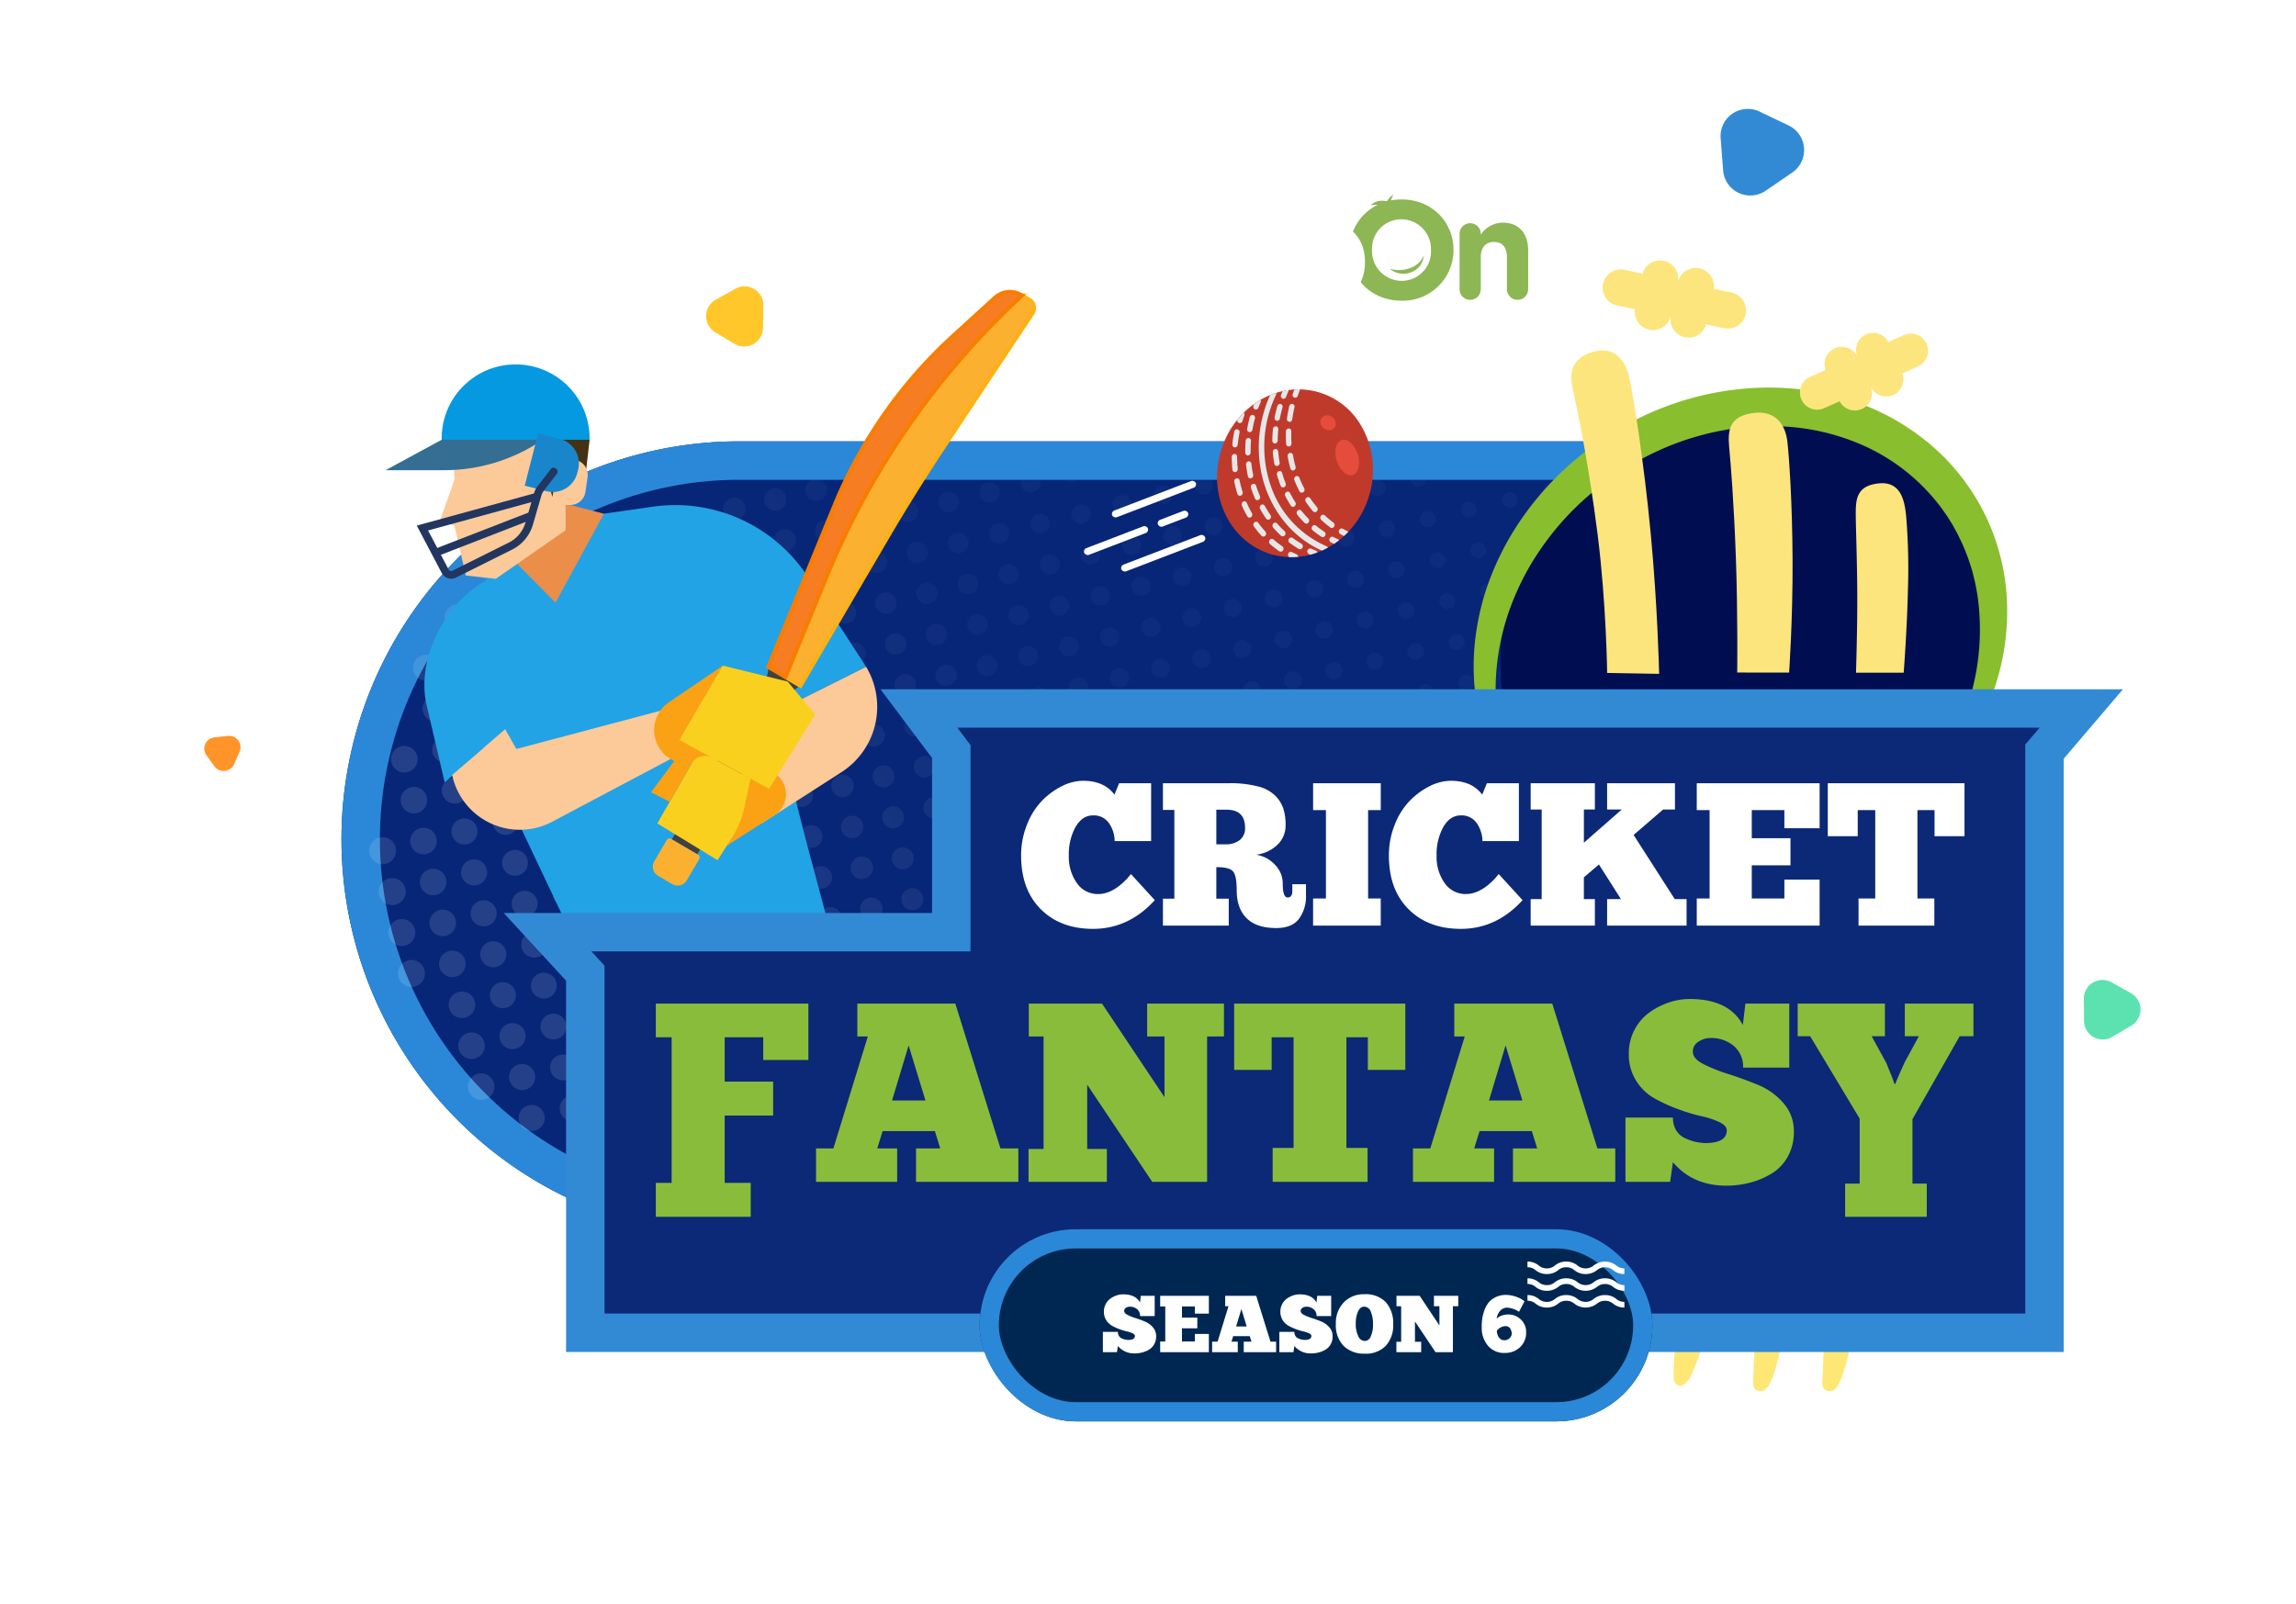 <svg xmlns="http://www.w3.org/2000/svg" xmlns:xlink="http://www.w3.org/1999/xlink" width="597.244" height="417.468" viewBox="0 0 597.244 417.468">
  <defs>
    <filter id="Rectangle_22" x="43.825" y="69.838" width="503" height="297" filterUnits="userSpaceOnUse">
      <feOffset dy="3" input="SourceAlpha"/>
      <feGaussianBlur stdDeviation="15" result="blur"/>
      <feFlood flood-opacity="0.149"/>
      <feComposite operator="in" in2="blur"/>
      <feComposite in="SourceGraphic"/>
    </filter>
    <clipPath id="clip-path">
      <path id="Rectangle_1320" data-name="Rectangle 1320" d="M91.5,0H364.975A32.025,32.025,0,0,1,397,32.025v118.95A32.025,32.025,0,0,1,364.975,183H91.5A91.5,91.5,0,0,1,0,91.5v0A91.5,91.5,0,0,1,91.5,0Z" transform="translate(-0.123 0.394)" fill="#fff"/>
    </clipPath>
    <linearGradient id="linear-gradient" x1="0.139" y1="0.66" x2="0.541" y2="0.471" gradientUnits="objectBoundingBox">
      <stop offset="0" stop-color="#fff"/>
      <stop offset="1" stop-color="#fff" stop-opacity="0.22"/>
    </linearGradient>
    <filter id="Path_801" x="86.029" y="134.335" width="511.215" height="262.438" filterUnits="userSpaceOnUse">
      <feOffset dy="3" input="SourceAlpha"/>
      <feGaussianBlur stdDeviation="15" result="blur-2"/>
      <feFlood flood-opacity="0.494"/>
      <feComposite operator="in" in2="blur-2"/>
      <feComposite in="SourceGraphic"/>
    </filter>
  </defs>
  <g id="Group_2514" data-name="Group 2514" transform="translate(-886.824 -292.059)">
    <g id="Group_15" data-name="Group 15" transform="translate(1301.545 632.634)">
      <path id="Path_58" data-name="Path 58" d="M241.528,602.562a134.421,134.421,0,0,0-1.763,17.932c-.222,1.508.026,2.629,1.174,2.875s1.933-.515,2.818-1.847,3.533-8.1,5.927-18.959C244.845,602.532,243.462,602.377,241.528,602.562Z" transform="translate(-239.691 -600.326)" fill="#fee775"/>
      <path id="Path_59" data-name="Path 59" d="M2.2.07C.73,8.382.182,12.116.038,13.539s.087,2.679,1.235,2.871,2.477-1.139,3.035-1.959A51.264,51.264,0,0,0,10.359.07C5.521.046,4.137-.075,2.2.07Z" transform="matrix(0.995, -0.105, 0.105, 0.995, 19.175, 3.789)" fill="#fee775"/>
      <path id="Path_60" data-name="Path 60" d="M2.056.089C.7,9.587.268,16.519.05,18.207s.275,2.481,1.423,2.726,2.078-.2,3.247-2.482,3.007-7.6,5.492-18.363C5.374.059,3.99-.1,2.056.089Z" transform="translate(40.31 0.534) rotate(-3)" fill="#fee775"/>
      <path id="Path_14599" data-name="Path 14599" d="M2.056.089C.7,9.587.268,16.519.05,18.207s.275,2.481,1.423,2.726,2.078-.2,3.247-2.482,3.007-7.6,5.492-18.363C5.374.059,3.99-.1,2.056.089Z" transform="translate(58.31 0.534) rotate(-3)" fill="#fee775"/>
    </g>
    <g id="shapes" transform="matrix(-0.966, -0.259, 0.259, -0.966, 1316.863, 792.017)" opacity="0.306">
      <g id="Group_136" data-name="Group 136" transform="translate(0 0)" opacity="0.5">
        <g id="Group_114" data-name="Group 114" transform="translate(342.588 402.287)">
          <path id="Path_823" data-name="Path 823" d="M7.721,15.441a7.721,7.721,0,1,1,7.721-7.721A7.73,7.73,0,0,1,7.721,15.441Zm0-13.64A5.919,5.919,0,1,0,13.64,7.721,5.926,5.926,0,0,0,7.721,1.8Z" transform="translate(0 0)" fill="#fff"/>
        </g>
        <g id="Group_115" data-name="Group 115" transform="translate(0 109.37)">
          <path id="Path_824" data-name="Path 824" d="M7.721,15.441a7.721,7.721,0,1,1,7.721-7.721A7.729,7.729,0,0,1,7.721,15.441Zm0-13.64A5.919,5.919,0,1,0,13.64,7.721,5.926,5.926,0,0,0,7.721,1.8Z" transform="translate(0 0)" fill="#fff"/>
        </g>
        <g id="Group_117" data-name="Group 117" transform="translate(81.12 33.64)">
          <path id="Path_826" data-name="Path 826" d="M7.721,15.441a7.721,7.721,0,1,1,7.721-7.721A7.73,7.73,0,0,1,7.721,15.441Zm0-13.64A5.919,5.919,0,1,0,13.64,7.721,5.928,5.928,0,0,0,7.721,1.8Z" transform="translate(54.836 15.33)" fill="#fff"/>
        </g>
        <g id="Group_120" data-name="Group 120" transform="translate(480.438 167.501)">
          <g id="Group_118" data-name="Group 118" transform="translate(4.533 0)">
            <path id="Path_827" data-name="Path 827" d="M.9,10.867a.9.9,0,0,1-.9-.9V.9A.9.9,0,0,1,1.8.9V9.967A.9.9,0,0,1,.9,10.867Z" transform="translate(0 0)" fill="#fff"/>
          </g>
          <g id="Group_119" data-name="Group 119" transform="translate(0 4.533)">
            <path id="Path_828" data-name="Path 828" d="M9.967,1.8H.9A.9.9,0,0,1,.9,0H9.967a.9.9,0,1,1,0,1.8Z" transform="translate(0 0)" fill="#fff"/>
          </g>
        </g>
        <g id="Group_123" data-name="Group 123" transform="translate(356.227 21.5)">
          <g id="Group_121" data-name="Group 121" transform="translate(5.506 57.715)">
            <path id="Path_829" data-name="Path 829" d="M.9,10.87a.9.9,0,0,1-.9-.9V.9A.9.9,0,1,1,1.8.9V9.969A.9.9,0,0,1,.9,10.87Z" transform="translate(0 0)" fill="#fff"/>
          </g>
          <g id="Group_122" data-name="Group 122" transform="translate(0 4.533)">
            <path id="Path_830" data-name="Path 830" d="M9.967,1.8H.9A.9.9,0,1,1,.9,0H9.967a.9.9,0,1,1,0,1.8Z" transform="translate(0.971 57.715)" fill="#fff"/>
          </g>
        </g>
        <g id="Group_126" data-name="Group 126" transform="translate(446.505 285.848)">
          <g id="Group_124" data-name="Group 124" transform="translate(4.536 0)">
            <path id="Path_831" data-name="Path 831" d="M.9,10.868a.9.9,0,0,1-.9-.9V.9A.9.9,0,0,1,1.8.9V9.967A.9.9,0,0,1,.9,10.868Z" transform="translate(0 0)" fill="#fff"/>
          </g>
          <g id="Group_125" data-name="Group 125" transform="translate(0 4.533)">
            <path id="Path_832" data-name="Path 832" d="M9.969,1.8H.9A.9.9,0,0,1,.9,0H9.969a.9.9,0,0,1,0,1.8Z" transform="translate(0 0)" fill="#fff"/>
          </g>
        </g>
        <g id="Group_132" data-name="Group 132" transform="translate(323.999 418.211)">
          <g id="Group_130" data-name="Group 130" transform="translate(4.535 0)">
            <path id="Path_835" data-name="Path 835" d="M.9,10.87a.9.9,0,0,1-.9-.9V.9A.9.9,0,1,1,1.8.9V9.969A.9.9,0,0,1,.9,10.87Z" transform="translate(0 0)" fill="#fff"/>
          </g>
          <g id="Group_131" data-name="Group 131" transform="translate(0 4.533)">
            <path id="Path_836" data-name="Path 836" d="M9.967,1.8H.9A.9.9,0,1,1,.9,0H9.967a.9.9,0,1,1,0,1.8Z" transform="translate(0 0)" fill="#fff"/>
          </g>
        </g>
        <g id="Group_135" data-name="Group 135" transform="translate(224.034 33.691)">
          <g id="Group_133" data-name="Group 133" transform="translate(4.533 0)">
            <path id="Path_837" data-name="Path 837" d="M.9,10.87a.9.9,0,0,1-.9-.9V.9A.9.9,0,0,1,1.8.9V9.969A.9.9,0,0,1,.9,10.87Z" transform="translate(0 0)" fill="#fff"/>
          </g>
          <g id="Group_134" data-name="Group 134" transform="translate(0 4.535)">
            <path id="Path_838" data-name="Path 838" d="M9.967,1.8H.9A.9.9,0,1,1,.9,0H9.967a.9.9,0,1,1,0,1.8Z" transform="translate(0 0)" fill="#fff"/>
          </g>
        </g>
      </g>
    </g>
    <g id="Group_2043" data-name="Group 2043" transform="translate(11)">
      <g transform="matrix(1, 0, 0, 1, 875.82, 292.06)" filter="url(#Rectangle_22)">
        <g id="Rectangle_22-2" data-name="Rectangle 22" transform="translate(88.83 111.84)" fill="#072678" stroke="#2b88d8" stroke-width="10">
          <path d="M103.5,0H376.775A36.225,36.225,0,0,1,413,36.225v134.55A36.225,36.225,0,0,1,376.775,207H103.5A103.5,103.5,0,0,1,0,103.5v0A103.5,103.5,0,0,1,103.5,0Z" stroke="none"/>
          <path d="M103.5,5H375.167A32.833,32.833,0,0,1,408,37.833V169.167A32.833,32.833,0,0,1,375.167,202H103.5A98.5,98.5,0,0,1,5,103.5v0A98.5,98.5,0,0,1,103.5,5Z" fill="none"/>
        </g>
      </g>
      <g id="Mask_Group_6" data-name="Mask Group 6" transform="translate(963.772 416.502)" opacity="0.12" clip-path="url(#clip-path)">
        <g id="Group_2516" data-name="Group 2516" transform="translate(-98.582 -129.58)">
          <path id="Union_24" data-name="Union 24" d="M268.772,304.852a2.423,2.423,0,1,1,2.361,1.872A2.428,2.428,0,0,1,268.772,304.852Zm10.711-2.514a2.362,2.362,0,1,1,2.3,1.826A2.366,2.366,0,0,1,279.483,302.338Zm-45.305-.607a2.575,2.575,0,1,1,2.508,1.99A2.579,2.579,0,0,1,234.178,301.731ZM190.12,302.86a2.79,2.79,0,1,1,1.468.42A2.79,2.79,0,0,1,190.12,302.86Zm-46.58-2.334a3.031,3.031,0,1,1,2.951,2.342A3.034,3.034,0,0,1,143.539,300.526Zm-45.3-.606a3.242,3.242,0,1,1,3.157,2.5A3.246,3.246,0,0,1,98.235,299.921Zm191.928-.087a2.332,2.332,0,1,1,2.271,1.8A2.335,2.335,0,0,1,290.163,299.833Zm-45.275-.615a2.516,2.516,0,1,1,2.449,1.944A2.515,2.515,0,0,1,244.887,299.219Zm-45.336-.6a2.756,2.756,0,1,1,2.685,2.131A2.762,2.762,0,0,1,199.552,298.62Zm-45.275-.613a2.941,2.941,0,1,1,2.863,2.271A2.942,2.942,0,0,1,154.277,298.007Zm-45.334-.6a3.18,3.18,0,1,1,3.1,2.458A3.182,3.182,0,0,1,108.943,297.408ZM63.638,296.8a3.391,3.391,0,1,1,3.3,2.623A3.4,3.4,0,0,1,63.638,296.8Zm237.263.511a2.242,2.242,0,1,1,2.184,1.733A2.243,2.243,0,0,1,300.9,297.312Zm-45.333-.6a2.483,2.483,0,1,1,2.418,1.92A2.484,2.484,0,0,1,255.569,296.714Zm-45.308-.608a2.7,2.7,0,1,1,2.626,2.085A2.7,2.7,0,0,1,210.261,296.106Zm-45.3-.606a2.908,2.908,0,1,1,2.832,2.249A2.911,2.911,0,0,1,164.957,295.5Zm-45.333-.6a3.148,3.148,0,1,1,3.066,2.434A3.152,3.152,0,0,1,119.624,294.9ZM74.318,294.3a3.362,3.362,0,1,1,3.274,2.6A3.364,3.364,0,0,1,74.318,294.3Zm237.263.51a2.212,2.212,0,1,1,2.154,1.709A2.213,2.213,0,0,1,311.581,294.807Zm-45.306-.606a2.423,2.423,0,1,1,2.36,1.873A2.427,2.427,0,0,1,266.275,294.2Zm-45.3-.6a2.636,2.636,0,1,1,2.567,2.037A2.638,2.638,0,0,1,220.972,293.6Zm-44.836.418a2.851,2.851,0,1,1,2.309,1.175A2.851,2.851,0,0,1,176.135,294.014Zm-45.8-1.623a3.091,3.091,0,1,1,3.01,2.387A3.1,3.1,0,0,1,130.332,292.391Zm-45.305-.607a3.3,3.3,0,1,1,3.216,2.551A3.309,3.309,0,0,1,85.027,291.785Zm237.263.51a2.153,2.153,0,1,1,2.1,1.662A2.156,2.156,0,0,1,322.29,292.295Zm-45.306-.606a2.364,2.364,0,1,1,2.3,1.825A2.367,2.367,0,0,1,276.984,291.689Zm-45.3-.607a2.578,2.578,0,1,1,2.509,1.989A2.576,2.576,0,0,1,231.682,291.083Zm-45.307-.606a2.786,2.786,0,1,1,2.713,2.153A2.79,2.79,0,0,1,186.375,290.477Zm-45.334-.6a3.029,3.029,0,1,1,2.949,2.341A3.03,3.03,0,0,1,141.041,289.877Zm-45.3-.607a3.243,3.243,0,1,1,3.158,2.505A3.246,3.246,0,0,1,95.738,289.271ZM333,289.782a2.089,2.089,0,1,1,2.034,1.615A2.092,2.092,0,0,1,333,289.782ZM50.431,288.666a3.454,3.454,0,1,1,3.364,2.669A3.458,3.458,0,0,1,50.431,288.666Zm237.233.517a2.333,2.333,0,1,1,2.272,1.8A2.336,2.336,0,0,1,287.663,289.184Zm-45.275-.614a2.514,2.514,0,1,1,2.448,1.942A2.518,2.518,0,0,1,242.389,288.57Zm-45.334-.6a2.758,2.758,0,1,1,2.685,2.13A2.76,2.76,0,0,1,197.055,287.971Zm-45.276-.614a2.939,2.939,0,1,1,2.862,2.272A2.944,2.944,0,0,1,151.779,287.357Zm-45.333-.6a3.178,3.178,0,1,1,3.1,2.457A3.186,3.186,0,0,1,106.446,286.759Zm237.234.517a2.061,2.061,0,1,1,2.007,1.593A2.063,2.063,0,0,1,343.679,287.276ZM61.139,286.153a3.4,3.4,0,1,1,3.306,2.622A3.4,3.4,0,0,1,61.139,286.153Zm237.263.511a2.241,2.241,0,1,1,2.182,1.731A2.245,2.245,0,0,1,298.4,286.664Zm-45.333-.6a2.484,2.484,0,1,1,2.418,1.919A2.487,2.487,0,0,1,253.069,286.064Zm-45.307-.606a2.7,2.7,0,1,1,2.626,2.083A2.7,2.7,0,0,1,207.762,285.458Zm-45.3-.607a2.909,2.909,0,1,1,2.832,2.247A2.913,2.913,0,0,1,162.458,284.852Zm-45.335-.6a3.154,3.154,0,1,1,3.071,2.435A3.156,3.156,0,0,1,117.123,284.253Zm237.263.51a2,2,0,1,1,1.947,1.544A2,2,0,0,1,354.387,284.764ZM71.819,283.647a3.366,3.366,0,1,1,3.277,2.6A3.368,3.368,0,0,1,71.819,283.647Zm237.261.51a2.212,2.212,0,1,1,2.154,1.709A2.215,2.215,0,0,1,309.08,284.157Zm-45.3-.607a2.423,2.423,0,1,1,2.359,1.873A2.426,2.426,0,0,1,263.778,283.55Zm-45.307-.606a2.634,2.634,0,1,1,2.566,2.037A2.637,2.637,0,0,1,218.471,282.945Zm-45.3-.606a2.846,2.846,0,1,1,2.772,2.2A2.851,2.851,0,0,1,173.168,282.339Zm-45.334-.6a3.088,3.088,0,1,1,3.008,2.389A3.092,3.092,0,0,1,127.834,281.74Zm237.262.511a1.938,1.938,0,1,1,1.887,1.5A1.941,1.941,0,0,1,365.1,282.251ZM82.527,281.134a3.3,3.3,0,1,1,3.215,2.552A3.305,3.305,0,0,1,82.527,281.134Zm237.263.51a2.15,2.15,0,1,1,2.094,1.663A2.153,2.153,0,0,1,319.791,281.644Zm-45.305-.606a2.363,2.363,0,1,1,2.3,1.826A2.365,2.365,0,0,1,274.486,281.039Zm-45.305-.606a2.575,2.575,0,1,1,2.508,1.99A2.579,2.579,0,0,1,229.181,280.433Zm-45.3-.606a2.788,2.788,0,1,1,2.715,2.153A2.792,2.792,0,0,1,183.876,279.827Zm-45.335-.6a3.03,3.03,0,1,1,2.951,2.342A3.034,3.034,0,0,1,138.542,279.227Zm237.262.511a1.878,1.878,0,1,1,1.829,1.452A1.883,1.883,0,0,1,375.8,279.738ZM93.236,278.621a3.242,3.242,0,1,1,3.157,2.5A3.245,3.245,0,0,1,93.236,278.621Zm237.264.511a2.092,2.092,0,1,1,2.037,1.615A2.094,2.094,0,0,1,330.5,279.132ZM47.932,278.016a3.454,3.454,0,1,1,3.364,2.668A3.459,3.459,0,0,1,47.932,278.016Zm237.234.516a2.334,2.334,0,1,1,2.272,1.8A2.336,2.336,0,0,1,285.166,278.532Zm-45.274-.613a2.517,2.517,0,1,1,2.45,1.944A2.517,2.517,0,0,1,239.891,277.919Zm-45.337-.6a2.758,2.758,0,1,1,2.686,2.13A2.761,2.761,0,0,1,194.554,277.322Zm-45.329-.933a2.942,2.942,0,1,1,3.273,2.569,2.985,2.985,0,0,1-.357.022A2.941,2.941,0,0,1,149.225,276.388Zm-45.279-.28a3.181,3.181,0,1,1,3.1,2.458A3.184,3.184,0,0,1,103.946,276.108Zm237.233.518a2.063,2.063,0,1,1,2.008,1.592A2.064,2.064,0,0,1,341.178,276.627ZM58.641,275.5a3.395,3.395,0,1,1,3.305,2.623A3.4,3.4,0,0,1,58.641,275.5Zm237.261.512a2.245,2.245,0,1,1,2.185,1.733A2.245,2.245,0,0,1,295.9,276.014Zm-45.334-.6a2.484,2.484,0,1,1,2.419,1.92A2.488,2.488,0,0,1,250.568,275.414Zm-45.3-.606a2.7,2.7,0,1,1,2.626,2.084A2.7,2.7,0,0,1,205.265,274.808Zm-45.307-.606a2.91,2.91,0,1,1,2.834,2.248A2.912,2.912,0,0,1,159.958,274.2Zm-45.334-.6a3.149,3.149,0,1,1,3.067,2.436A3.152,3.152,0,0,1,114.624,273.6Zm237.263.511a2,2,0,1,1,1.947,1.546A2,2,0,0,1,351.887,274.113ZM69.321,273a3.363,3.363,0,1,1,3.275,2.6A3.368,3.368,0,0,1,69.321,273Zm237.262.51a2.213,2.213,0,1,1,2.155,1.71A2.214,2.214,0,0,1,306.582,273.506Zm-45.305-.6a2.425,2.425,0,1,1,2.361,1.873A2.426,2.426,0,0,1,261.277,272.9Zm-45.305-.607a2.635,2.635,0,1,1,2.566,2.037A2.64,2.64,0,0,1,215.972,272.3Zm-45.3-.606a2.847,2.847,0,1,1,2.773,2.2A2.854,2.854,0,0,1,170.668,271.689Zm-44.825.512a3.094,3.094,0,1,1,2.506,1.276A3.094,3.094,0,0,1,125.843,272.2Zm236.753-.6a1.938,1.938,0,1,1,1.888,1.5A1.941,1.941,0,0,1,362.6,271.6ZM80.029,270.484a3.3,3.3,0,1,1,3.217,2.552A3.307,3.307,0,0,1,80.029,270.484Zm237.261.51a2.152,2.152,0,1,1,2.1,1.662A2.156,2.156,0,0,1,317.29,270.995Zm-45.3-.607a2.362,2.362,0,1,1,2.3,1.826A2.366,2.366,0,0,1,271.988,270.388Zm-45.307-.607a2.575,2.575,0,1,1,2.508,1.99A2.579,2.579,0,0,1,226.681,269.781Zm-45.3-.6a2.787,2.787,0,1,1,2.714,2.154A2.791,2.791,0,0,1,181.378,269.177Zm-45.334-.6a3.03,3.03,0,1,1,2.95,2.342A3.034,3.034,0,0,1,136.044,268.576Zm237.262.511a1.877,1.877,0,1,1,1.828,1.452A1.879,1.879,0,0,1,373.306,269.087ZM90.737,267.971a3.245,3.245,0,1,1,3.159,2.505A3.246,3.246,0,0,1,90.737,267.971ZM328,268.482a2.091,2.091,0,1,1,2.036,1.615A2.093,2.093,0,0,1,328,268.482ZM45.432,267.365a3.455,3.455,0,1,1,3.365,2.67A3.458,3.458,0,0,1,45.432,267.365Zm237.235.518a2.333,2.333,0,1,1,2.272,1.8A2.335,2.335,0,0,1,282.667,267.883Zm-45.276-.614a2.516,2.516,0,1,1,2.45,1.943A2.519,2.519,0,0,1,237.39,267.269Zm-45.334-.6a2.756,2.756,0,1,1,2.684,2.131A2.76,2.76,0,0,1,192.056,266.67Zm-45.276-.613a2.938,2.938,0,1,1,2.862,2.272A2.942,2.942,0,0,1,146.78,266.057Zm-44.345,1.057a3.184,3.184,0,1,1,2.112.8A3.185,3.185,0,0,1,102.435,267.115Zm236.245-1.138a2.058,2.058,0,1,1,2,1.591A2.063,2.063,0,0,1,338.68,265.977ZM56.142,264.853a3.392,3.392,0,1,1,3.3,2.622A3.4,3.4,0,0,1,56.142,264.853Zm237.262.51a2.244,2.244,0,1,1,2.185,1.733A2.245,2.245,0,0,1,293.4,265.363Zm-45.334-.6a2.486,2.486,0,1,1,2.421,1.919A2.487,2.487,0,0,1,248.07,264.765Zm-45.3-.606a2.694,2.694,0,1,1,2.624,2.083A2.7,2.7,0,0,1,202.766,264.159Zm-45.305-.607a2.909,2.909,0,1,1,2.832,2.248A2.912,2.912,0,0,1,157.46,263.552Zm-45.392-.927a3.152,3.152,0,1,1,3.126,2.763A3.155,3.155,0,0,1,112.068,262.625Zm237.319.84a2,2,0,1,1,1.948,1.544A2.005,2.005,0,0,1,349.387,263.464ZM66.821,262.347a3.362,3.362,0,1,1,3.274,2.6A3.368,3.368,0,0,1,66.821,262.347Zm237.264.51a2.21,2.21,0,1,1,2.152,1.71A2.212,2.212,0,0,1,304.086,262.858Zm-45.307-.606a2.423,2.423,0,1,1,2.36,1.873A2.425,2.425,0,0,1,258.779,262.252Zm-45.3-.607a2.637,2.637,0,1,1,2.567,2.037A2.64,2.64,0,0,1,213.476,261.645Zm-45.306-.606a2.847,2.847,0,1,1,2.772,2.2A2.852,2.852,0,0,1,168.17,261.04Zm-44.825.513a3.093,3.093,0,1,1,2.5,1.275A3.094,3.094,0,0,1,123.344,261.553Zm236.754-.6a1.94,1.94,0,1,1,1.888,1.5A1.94,1.94,0,0,1,360.1,260.951ZM77.531,259.835a3.3,3.3,0,1,1,3.216,2.551A3.305,3.305,0,0,1,77.531,259.835Zm237.262.51a2.153,2.153,0,1,1,2.1,1.662A2.154,2.154,0,0,1,314.793,260.345ZM32.225,259.229a3.515,3.515,0,1,1,3.422,2.715A3.517,3.517,0,0,1,32.225,259.229Zm237.263.51a2.366,2.366,0,1,1,2.3,1.826A2.366,2.366,0,0,1,269.488,259.739Zm-45.3-.606a2.576,2.576,0,1,1,2.508,1.99A2.577,2.577,0,0,1,224.184,259.133Zm-45.3-.607a2.787,2.787,0,1,1,2.714,2.154A2.79,2.79,0,0,1,178.88,258.527Zm-45.335-.6a3.03,3.03,0,1,1,2.951,2.342A3.032,3.032,0,0,1,133.545,257.927Zm237.263.512a1.877,1.877,0,1,1,1.828,1.45A1.882,1.882,0,0,1,370.807,258.44ZM88.24,257.323a3.243,3.243,0,1,1,3.158,2.5A3.246,3.246,0,0,1,88.24,257.323Zm237.262.51a2.092,2.092,0,1,1,2.037,1.615A2.094,2.094,0,0,1,325.5,257.833ZM42.933,256.716a3.454,3.454,0,1,1,3.364,2.669A3.46,3.46,0,0,1,42.933,256.716Zm237.234.518a2.333,2.333,0,1,1,2.272,1.8A2.336,2.336,0,0,1,280.166,257.234Zm-45.275-.614a2.513,2.513,0,1,1,2.448,1.944A2.516,2.516,0,0,1,234.892,256.62Zm-45.334-.6a2.756,2.756,0,1,1,2.684,2.131A2.758,2.758,0,0,1,189.558,256.021Zm-45.275-.612a2.938,2.938,0,1,1,2.861,2.27A2.943,2.943,0,0,1,144.283,255.409Zm-45.335-.6a3.182,3.182,0,1,1,3.1,2.458A3.186,3.186,0,0,1,98.948,254.809Zm237.233.518a2.064,2.064,0,1,1,2.009,1.592A2.066,2.066,0,0,1,336.181,255.327ZM53.644,254.2a3.393,3.393,0,1,1,3.3,2.621A3.395,3.395,0,0,1,53.644,254.2Zm237.262.511a2.241,2.241,0,1,1,2.182,1.732A2.244,2.244,0,0,1,290.906,254.714Zm-45.334-.6a2.486,2.486,0,1,1,2.42,1.92A2.488,2.488,0,0,1,245.572,254.114Zm-45.307-.606a2.7,2.7,0,1,1,2.625,2.083A2.7,2.7,0,0,1,200.265,253.508Zm-45.3-.606a2.909,2.909,0,1,1,2.832,2.247A2.912,2.912,0,0,1,154.963,252.9Zm-45.39-.9a3.152,3.152,0,1,1,3.122,2.731A3.154,3.154,0,0,1,109.573,252.007Zm237.317.806a2,2,0,1,1,1.946,1.545A2,2,0,0,1,346.89,252.814ZM64.321,251.7a3.365,3.365,0,1,1,3.277,2.6A3.366,3.366,0,0,1,64.321,251.7Zm237.263.511a2.209,2.209,0,1,1,2.152,1.709A2.214,2.214,0,0,1,301.585,252.208Zm-45.3-.606a2.423,2.423,0,1,1,2.36,1.872A2.428,2.428,0,0,1,256.28,251.6ZM210.975,251a2.637,2.637,0,1,1,2.567,2.036A2.638,2.638,0,0,1,210.975,251Zm-45.3-.607a2.846,2.846,0,1,1,2.772,2.2A2.85,2.85,0,0,1,165.671,250.389Zm-45.336-.6a3.092,3.092,0,1,1,3.011,2.388A3.095,3.095,0,0,1,120.335,249.791Zm237.262.51a1.94,1.94,0,1,1,1.889,1.5A1.942,1.942,0,0,1,357.6,250.3ZM75.031,249.185a3.3,3.3,0,1,1,3.215,2.552A3.307,3.307,0,0,1,75.031,249.185Zm237.264.509a2.149,2.149,0,1,1,2.094,1.663A2.154,2.154,0,0,1,312.3,249.694ZM29.727,248.578a3.512,3.512,0,1,1,3.421,2.716A3.519,3.519,0,0,1,29.727,248.578Zm237.262.51a2.363,2.363,0,1,1,2.3,1.827A2.366,2.366,0,0,1,266.989,249.089Zm-45.3-.606a2.577,2.577,0,1,1,2.509,1.99A2.579,2.579,0,0,1,221.685,248.483Zm-45.306-.606a2.786,2.786,0,1,1,2.713,2.154A2.792,2.792,0,0,1,176.379,247.877Zm-45.335-.6a3.03,3.03,0,1,1,2.95,2.342A3.034,3.034,0,0,1,131.045,247.277Zm237.263.511a1.879,1.879,0,1,1,1.83,1.452A1.88,1.88,0,0,1,368.308,247.788ZM85.74,246.672a3.242,3.242,0,1,1,3.157,2.5A3.245,3.245,0,0,1,85.74,246.672Zm237.263.51a2.091,2.091,0,1,1,2.036,1.615A2.093,2.093,0,0,1,323,247.182ZM40.435,246.065a3.454,3.454,0,1,1,3.364,2.669A3.456,3.456,0,0,1,40.435,246.065Zm237.234.518a2.334,2.334,0,1,1,2.273,1.8A2.335,2.335,0,0,1,277.669,246.583Zm-45.275-.612a2.517,2.517,0,1,1,2.45,1.943A2.518,2.518,0,0,1,232.394,245.971Zm-45.334-.6a2.757,2.757,0,1,1,2.684,2.13A2.76,2.76,0,0,1,187.06,245.372Zm-45.274-.614a2.939,2.939,0,1,1,2.862,2.272A2.939,2.939,0,0,1,141.785,244.758Zm-45.336-.6a3.182,3.182,0,1,1,3.1,2.457A3.186,3.186,0,0,1,96.449,244.16Zm237.234.517a2.062,2.062,0,1,1,2.007,1.592A2.063,2.063,0,0,1,333.683,244.677Zm-282.54-1.124a3.394,3.394,0,1,1,3.3,2.622A3.4,3.4,0,0,1,51.143,243.553Zm237.263.511a2.243,2.243,0,1,1,2.184,1.733A2.245,2.245,0,0,1,288.407,244.064Zm-45.335-.6a2.486,2.486,0,1,1,2.421,1.92A2.489,2.489,0,0,1,243.072,243.464Zm-45.3-.607a2.7,2.7,0,1,1,2.626,2.084A2.7,2.7,0,0,1,197.768,242.858Zm-45.305-.606A2.909,2.909,0,1,1,155.3,244.5,2.911,2.911,0,0,1,152.463,242.252Zm-45.335-.6a3.151,3.151,0,1,1,3.068,2.435A3.154,3.154,0,0,1,107.128,241.653Zm237.264.51a2,2,0,1,1,1.947,1.546A2,2,0,0,1,344.392,242.163Zm-282.62-1.382a3.363,3.363,0,1,1,3.324,2.863A3.368,3.368,0,0,1,61.772,240.782Zm237.313.776a2.212,2.212,0,1,1,2.154,1.71A2.215,2.215,0,0,1,299.085,241.557Zm-45.3-.606a2.424,2.424,0,1,1,2.361,1.874A2.426,2.426,0,0,1,253.782,240.952Zm-45.306-.607a2.635,2.635,0,1,1,2.567,2.038A2.639,2.639,0,0,1,208.476,240.345Zm-45.3-.6a2.847,2.847,0,1,1,2.773,2.2A2.853,2.853,0,0,1,163.173,239.74Zm-44.826.512a3.094,3.094,0,1,1,2.506,1.276A3.094,3.094,0,0,1,118.346,240.252Zm236.753-.6a1.941,1.941,0,1,1,1.889,1.5A1.942,1.942,0,0,1,355.1,239.651ZM72.532,238.534a3.3,3.3,0,1,1,3.217,2.552A3.307,3.307,0,0,1,72.532,238.534Zm237.263.511a2.151,2.151,0,1,1,2.094,1.662A2.155,2.155,0,0,1,309.794,239.045ZM27.229,237.928a3.516,3.516,0,1,1,3.424,2.716A3.519,3.519,0,0,1,27.229,237.928Zm237.262.511a2.363,2.363,0,1,1,2.3,1.826A2.365,2.365,0,0,1,264.49,238.439Zm-45.307-.606a2.577,2.577,0,1,1,2.509,1.99A2.579,2.579,0,0,1,219.183,237.833Zm-45.3-.607a2.787,2.787,0,1,1,2.714,2.154A2.788,2.788,0,0,1,173.881,237.227Zm-44.835.492a3.034,3.034,0,1,1,2.457,1.25A3.034,3.034,0,0,1,129.046,237.719Zm236.761-.581a1.881,1.881,0,1,1,1.831,1.451A1.881,1.881,0,0,1,365.807,237.138ZM83.242,236.021a3.241,3.241,0,1,1,3.156,2.5A3.247,3.247,0,0,1,83.242,236.021Zm237.263.51a2.091,2.091,0,1,1,2.036,1.616A2.091,2.091,0,0,1,320.505,236.532ZM37.937,235.415a3.454,3.454,0,1,1,3.365,2.671A3.459,3.459,0,0,1,37.937,235.415Zm237.235.519a2.333,2.333,0,1,1,2.272,1.8A2.335,2.335,0,0,1,275.171,235.934ZM229.9,235.32a2.514,2.514,0,1,1,2.448,1.943A2.517,2.517,0,0,1,229.9,235.32Zm-45.334-.6a2.755,2.755,0,1,1,2.683,2.13A2.76,2.76,0,0,1,184.562,234.722Zm-45.278-.614a2.941,2.941,0,1,1,2.864,2.271A2.944,2.944,0,0,1,139.284,234.108Zm237.2.526a1.847,1.847,0,1,1,1.8,1.427A1.852,1.852,0,0,1,376.488,234.634ZM93.95,233.509a3.18,3.18,0,1,1,3.1,2.459A3.185,3.185,0,0,1,93.95,233.509Zm237.235.518a2.057,2.057,0,1,1,2,1.592A2.063,2.063,0,0,1,331.185,234.027ZM48.645,232.9a3.392,3.392,0,1,1,3.3,2.623A3.4,3.4,0,0,1,48.645,232.9Zm237.262.51a2.242,2.242,0,1,1,2.183,1.733A2.244,2.244,0,0,1,285.907,233.413Zm-45.334-.6a2.484,2.484,0,1,1,2.419,1.919A2.485,2.485,0,0,1,240.573,232.815Zm-45.3-.606a2.7,2.7,0,1,1,2.626,2.084A2.7,2.7,0,0,1,195.269,232.209Zm-45.306-.606a2.909,2.909,0,1,1,2.832,2.247A2.912,2.912,0,0,1,149.963,231.6Zm-45.335-.6a3.15,3.15,0,1,1,3.067,2.433A3.156,3.156,0,0,1,104.629,231Zm237.263.511a2,2,0,1,1,1.946,1.545A2,2,0,0,1,341.892,231.515ZM59.326,230.4A3.362,3.362,0,1,1,62.6,233,3.367,3.367,0,0,1,59.326,230.4Zm237.261.51a2.213,2.213,0,1,1,2.155,1.709A2.215,2.215,0,0,1,296.587,230.909Zm-45.3-.606a2.424,2.424,0,1,1,2.36,1.872A2.426,2.426,0,0,1,251.283,230.3Zm-45.3-.607a2.636,2.636,0,1,1,2.566,2.036A2.64,2.64,0,0,1,205.979,229.7Zm-45.305-.606a2.848,2.848,0,1,1,2.773,2.2A2.849,2.849,0,0,1,160.673,229.09Zm-45.335-.6a3.091,3.091,0,1,1,3.01,2.387A3.1,3.1,0,0,1,115.339,228.491ZM352.6,229a1.94,1.94,0,1,1,1.889,1.5A1.94,1.94,0,0,1,352.6,229ZM70.034,227.885a3.3,3.3,0,1,1,3.215,2.552A3.305,3.305,0,0,1,70.034,227.885ZM307.3,228.4a2.152,2.152,0,1,1,2.1,1.663A2.154,2.154,0,0,1,307.3,228.4ZM24.728,227.279a3.514,3.514,0,1,1,3.421,2.715A3.517,3.517,0,0,1,24.728,227.279Zm237.264.511a2.364,2.364,0,1,1,2.3,1.826A2.367,2.367,0,0,1,261.993,227.79Zm-45.306-.607a2.577,2.577,0,1,1,2.508,1.99A2.576,2.576,0,0,1,216.687,227.183Zm-45.3-.606a2.788,2.788,0,1,1,2.715,2.153A2.79,2.79,0,0,1,171.383,226.578Zm-45.335-.6a3.029,3.029,0,1,1,2.95,2.341A3.033,3.033,0,0,1,126.049,225.978Zm237.262.511a1.879,1.879,0,1,1,1.83,1.452A1.882,1.882,0,0,1,363.31,226.49ZM80.743,225.373a3.242,3.242,0,1,1,3.157,2.5A3.245,3.245,0,0,1,80.743,225.373Zm237.263.51a2.089,2.089,0,1,1,2.034,1.615A2.095,2.095,0,0,1,318.006,225.883ZM35.438,224.767a3.454,3.454,0,1,1,3.364,2.668A3.457,3.457,0,0,1,35.438,224.767Zm237.234.517a2.333,2.333,0,1,1,2.272,1.8A2.336,2.336,0,0,1,272.671,225.284Zm-45.277-.612a2.513,2.513,0,1,1,2.448,1.942A2.517,2.517,0,0,1,227.394,224.672Zm-45.334-.6a2.756,2.756,0,1,1,2.684,2.131A2.759,2.759,0,0,1,182.06,224.071Zm-45.275-.613a2.937,2.937,0,1,1,2.86,2.27A2.94,2.94,0,0,1,136.786,223.458Zm237.2.525a1.849,1.849,0,1,1,1.8,1.428A1.852,1.852,0,0,1,373.991,223.983Zm-282.54-1.124a3.184,3.184,0,1,1,3.1,2.459A3.184,3.184,0,0,1,91.451,222.859Zm237.233.518a2.064,2.064,0,1,1,2.009,1.592A2.066,2.066,0,0,1,328.684,223.377ZM46.148,222.253a3.394,3.394,0,1,1,3.3,2.622A3.394,3.394,0,0,1,46.148,222.253Zm237.261.511a2.241,2.241,0,1,1,2.183,1.732A2.245,2.245,0,0,1,283.409,222.764Zm-45.335-.6a2.487,2.487,0,1,1,2.421,1.92A2.488,2.488,0,0,1,238.074,222.166Zm-45.3-.607a2.7,2.7,0,1,1,2.627,2.084A2.7,2.7,0,0,1,192.77,221.559Zm-45.305-.607A2.908,2.908,0,1,1,150.3,223.2,2.911,2.911,0,0,1,147.465,220.953Zm-45.389-.9a3.152,3.152,0,1,1,3.123,2.731A3.154,3.154,0,0,1,102.076,220.057Zm237.318.807a2,2,0,1,1,1.948,1.545A2,2,0,0,1,339.395,220.865ZM56.826,219.748a3.365,3.365,0,1,1,3.276,2.6A3.367,3.367,0,0,1,56.826,219.748Zm237.263.51a2.212,2.212,0,1,1,2.154,1.709A2.214,2.214,0,0,1,294.089,220.258Zm-45.307-.606a2.423,2.423,0,1,1,2.359,1.872A2.428,2.428,0,0,1,248.783,219.652Zm-45.3-.606a2.634,2.634,0,1,1,2.566,2.037A2.639,2.639,0,0,1,203.48,219.047Zm-45.307-.606a2.848,2.848,0,1,1,2.774,2.2A2.851,2.851,0,0,1,158.173,218.441Zm-45.334-.6a3.091,3.091,0,1,1,3.01,2.389A3.092,3.092,0,0,1,112.839,217.84Zm237.263.51a1.938,1.938,0,1,1,1.888,1.5A1.943,1.943,0,0,1,350.1,218.351ZM67.534,217.235a3.3,3.3,0,1,1,3.215,2.552A3.306,3.306,0,0,1,67.534,217.235Zm237.263.51a2.152,2.152,0,1,1,2.1,1.662A2.154,2.154,0,0,1,304.8,217.745Zm-45.305-.6a2.364,2.364,0,1,1,2.3,1.825A2.366,2.366,0,0,1,259.492,217.14Zm-45.3-.607a2.575,2.575,0,1,1,2.507,1.99A2.578,2.578,0,0,1,214.188,216.533Zm-45.3-.606a2.787,2.787,0,1,1,2.714,2.154A2.792,2.792,0,0,1,168.884,215.927Zm-45.338-.6a3.029,3.029,0,1,1,2.95,2.34A3.036,3.036,0,0,1,123.547,215.329Zm237.266.509a1.879,1.879,0,1,1,1.83,1.452A1.878,1.878,0,0,1,360.813,215.838ZM78.245,214.722a3.241,3.241,0,1,1,3.157,2.505A3.245,3.245,0,0,1,78.245,214.722Zm237.261.51a2.091,2.091,0,1,1,2.036,1.615A2.091,2.091,0,0,1,315.506,215.232ZM32.938,214.115a3.452,3.452,0,1,1,3.362,2.669A3.456,3.456,0,0,1,32.938,214.115Zm237.233.518a2.333,2.333,0,1,1,2.271,1.8A2.337,2.337,0,0,1,270.171,214.634Zm-45.275-.613a2.516,2.516,0,1,1,2.45,1.943A2.518,2.518,0,0,1,224.9,214.021Zm-45.335-.6a2.757,2.757,0,1,1,2.685,2.131A2.761,2.761,0,0,1,179.562,213.421Zm-45.275-.612a2.942,2.942,0,1,1,2.864,2.271A2.944,2.944,0,0,1,134.286,212.809Zm237.2.524a1.847,1.847,0,1,1,1.8,1.428A1.847,1.847,0,0,1,371.491,213.332ZM88.952,212.209a3.182,3.182,0,1,1,3.1,2.458A3.184,3.184,0,0,1,88.952,212.209Zm237.234.518a2.058,2.058,0,1,1,2.005,1.592A2.061,2.061,0,0,1,326.186,212.727ZM43.647,211.6a3.393,3.393,0,1,1,3.3,2.623A3.4,3.4,0,0,1,43.647,211.6Zm237.263.51a2.246,2.246,0,1,1,2.186,1.732A2.245,2.245,0,0,1,280.911,212.114Zm-45.334-.6a2.484,2.484,0,1,1,2.419,1.92A2.489,2.489,0,0,1,235.577,211.515Zm-45.307-.607a2.7,2.7,0,1,1,2.626,2.085A2.7,2.7,0,0,1,190.27,210.909Zm-45.3-.606a2.91,2.91,0,1,1,2.834,2.247A2.913,2.913,0,0,1,144.967,210.3Zm-45.394-.928a3.155,3.155,0,1,1,3.523,2.739,3.192,3.192,0,0,1-.4.025A3.155,3.155,0,0,1,99.572,209.375Zm237.321.839a2,2,0,1,1,1.949,1.546A2.005,2.005,0,0,1,336.893,210.214ZM54.275,208.832A3.364,3.364,0,1,1,57.6,211.7,3.368,3.368,0,0,1,54.275,208.832Zm237.314.776a2.213,2.213,0,1,1,2.155,1.71A2.216,2.216,0,0,1,291.589,209.608ZM246.284,209a2.425,2.425,0,1,1,2.361,1.874A2.427,2.427,0,0,1,246.284,209Zm-45.3-.607a2.636,2.636,0,1,1,2.567,2.038A2.638,2.638,0,0,1,200.98,208.4Zm-45.3-.6a2.848,2.848,0,1,1,2.773,2.2A2.852,2.852,0,0,1,155.676,207.79Zm-45.335-.6a3.09,3.09,0,1,1,3.01,2.389A3.094,3.094,0,0,1,110.341,207.19ZM347.6,207.7a1.941,1.941,0,1,1,1.889,1.5A1.94,1.94,0,0,1,347.6,207.7ZM65.037,206.584a3.3,3.3,0,1,1,3.217,2.552A3.305,3.305,0,0,1,65.037,206.584ZM302.3,207.1a2.154,2.154,0,1,1,2.1,1.663A2.154,2.154,0,0,1,302.3,207.1Zm-45.306-.607a2.362,2.362,0,1,1,2.3,1.827A2.364,2.364,0,0,1,256.993,206.489Zm-45.3-.606a2.576,2.576,0,1,1,2.508,1.99A2.577,2.577,0,0,1,211.69,205.883Zm-45.307-.606a2.788,2.788,0,1,1,2.715,2.154A2.79,2.79,0,0,1,166.383,205.277Zm-45.333-.6A3.033,3.033,0,1,1,124,207.02,3.032,3.032,0,0,1,121.05,204.679Zm237.262.51a1.878,1.878,0,1,1,1.828,1.451A1.881,1.881,0,0,1,358.313,205.189ZM75.744,204.071a3.243,3.243,0,1,1,3.158,2.506A3.245,3.245,0,0,1,75.744,204.071Zm237.263.511a2.091,2.091,0,1,1,2.036,1.615A2.093,2.093,0,0,1,313.007,204.583ZM30.439,203.467a3.454,3.454,0,1,1,3.364,2.668A3.459,3.459,0,0,1,30.439,203.467Zm237.235.518a2.333,2.333,0,1,1,2.272,1.8A2.337,2.337,0,0,1,267.673,203.985ZM222.4,203.37a2.514,2.514,0,1,1,2.448,1.944A2.517,2.517,0,0,1,222.4,203.37Zm-45.334-.6a2.754,2.754,0,1,1,2.683,2.13A2.759,2.759,0,0,1,177.064,202.772Zm-45.275-.614a2.94,2.94,0,1,1,2.863,2.272A2.943,2.943,0,0,1,131.789,202.158Zm237.343.916a1.849,1.849,0,1,1,1.663,1.037A1.85,1.85,0,0,1,369.131,203.074ZM86.456,201.56a3.179,3.179,0,1,1,3.1,2.458A3.183,3.183,0,0,1,86.456,201.56Zm237.232.518a2.06,2.06,0,1,1,2.006,1.591A2.065,2.065,0,0,1,323.688,202.078Zm-282.54-1.125a3.392,3.392,0,1,1,3.3,2.623A3.4,3.4,0,0,1,41.148,200.953Zm237.264.51A2.242,2.242,0,1,1,280.6,203.2,2.244,2.244,0,0,1,278.412,201.463Zm-45.335-.6a2.483,2.483,0,1,1,2.417,1.919A2.485,2.485,0,0,1,233.077,200.866Zm-45.305-.606a2.7,2.7,0,1,1,2.626,2.083A2.7,2.7,0,0,1,187.772,200.26Zm-45.3-.607A2.908,2.908,0,1,1,145.3,201.9,2.912,2.912,0,0,1,142.468,199.653Zm-45.335-.6a3.15,3.15,0,1,1,3.068,2.435A3.155,3.155,0,0,1,97.133,199.054Zm237.263.51a2,2,0,1,1,1.947,1.545A2,2,0,0,1,334.4,199.564ZM51.829,198.448a3.365,3.365,0,1,1,3.277,2.6A3.366,3.366,0,0,1,51.829,198.448Zm237.261.51a2.212,2.212,0,1,1,2.154,1.709A2.214,2.214,0,0,1,289.09,198.959Zm-45.3-.606a2.423,2.423,0,1,1,2.359,1.872A2.424,2.424,0,0,1,243.788,198.353Zm-45.307-.606a2.637,2.637,0,1,1,2.567,2.036A2.64,2.64,0,0,1,198.481,197.747Zm-44.836.419a2.85,2.85,0,1,1,2.309,1.175A2.851,2.851,0,0,1,153.644,198.166Zm-45.8-1.624a3.092,3.092,0,1,1,3.01,2.388A3.1,3.1,0,0,1,107.843,196.541Zm237.262.511a1.942,1.942,0,1,1,1.89,1.5A1.94,1.94,0,0,1,345.105,197.052ZM62.537,195.936a3.3,3.3,0,1,1,3.216,2.551A3.307,3.307,0,0,1,62.537,195.936Zm237.263.51a2.153,2.153,0,1,1,2.1,1.662A2.155,2.155,0,0,1,299.8,196.447Zm-45.3-.607a2.363,2.363,0,1,1,2.3,1.826A2.366,2.366,0,0,1,254.5,195.84Zm-45.305-.607a2.577,2.577,0,1,1,2.509,1.99A2.579,2.579,0,0,1,209.191,195.233Zm-45.3-.6a2.786,2.786,0,1,1,2.713,2.154A2.792,2.792,0,0,1,163.886,194.629Zm-45.335-.6a3.029,3.029,0,1,1,2.95,2.341A3.032,3.032,0,0,1,118.552,194.028Zm237.262.51a1.877,1.877,0,1,1,1.829,1.452A1.881,1.881,0,0,1,355.813,194.539ZM73.247,193.423a3.243,3.243,0,1,1,3.157,2.5A3.245,3.245,0,0,1,73.247,193.423Zm237.263.511a2.092,2.092,0,1,1,2.037,1.615A2.092,2.092,0,0,1,310.51,193.934Zm-45.334-.6a2.332,2.332,0,1,1,2.271,1.8A2.336,2.336,0,0,1,265.176,193.334Zm-45.275-.612a2.517,2.517,0,1,1,2.45,1.943A2.518,2.518,0,0,1,219.9,192.722Zm-45.336-.6a2.756,2.756,0,1,1,2.684,2.131A2.759,2.759,0,0,1,174.565,192.121Zm-45.276-.611a2.938,2.938,0,1,1,2.861,2.27A2.944,2.944,0,0,1,129.289,191.51Zm237.2.523a1.849,1.849,0,1,1,1.8,1.428A1.85,1.85,0,0,1,366.493,192.033ZM83.955,190.91a3.182,3.182,0,1,1,3.1,2.458A3.185,3.185,0,0,1,83.955,190.91Zm237.234.517a2.061,2.061,0,1,1,2.007,1.593A2.061,2.061,0,0,1,321.188,191.426ZM38.65,190.3a3.4,3.4,0,1,1,3.307,2.622A3.4,3.4,0,0,1,38.65,190.3Zm237.262.51a2.243,2.243,0,1,1,2.184,1.732A2.247,2.247,0,0,1,275.911,190.814Zm-45.334-.6a2.487,2.487,0,1,1,2.421,1.92A2.489,2.489,0,0,1,230.577,190.216Zm-45.3-.607a2.7,2.7,0,1,1,2.628,2.084A2.7,2.7,0,0,1,185.274,189.609ZM139.968,189a2.911,2.911,0,1,1,2.834,2.248A2.91,2.91,0,0,1,139.968,189Zm237.233.518a1.789,1.789,0,1,1,1.742,1.382A1.791,1.791,0,0,1,377.2,189.521ZM94.633,188.4a3.151,3.151,0,1,1,3.069,2.435A3.157,3.157,0,0,1,94.633,188.4Zm237.263.51a2,2,0,1,1,1.948,1.546A2,2,0,0,1,331.9,188.915ZM49.33,187.8a3.363,3.363,0,1,1,3.275,2.6A3.368,3.368,0,0,1,49.33,187.8Zm237.262.51a2.213,2.213,0,1,1,2.155,1.709A2.215,2.215,0,0,1,286.592,188.309Zm-45.3-.607a2.422,2.422,0,1,1,2.359,1.873A2.427,2.427,0,0,1,241.287,187.7Zm-45.3-.606a2.634,2.634,0,1,1,2.566,2.037A2.638,2.638,0,0,1,195.983,187.1Zm-45.305-.606a2.846,2.846,0,1,1,2.772,2.2A2.85,2.85,0,0,1,150.678,186.491Zm-45.335-.6a3.091,3.091,0,1,1,3.01,2.389A3.092,3.092,0,0,1,105.343,185.891Zm237.263.511a1.937,1.937,0,1,1,1.886,1.5A1.943,1.943,0,0,1,342.607,186.4ZM60.039,185.286a3.3,3.3,0,1,1,3.217,2.552A3.3,3.3,0,0,1,60.039,185.286Zm237.261.51a2.152,2.152,0,1,1,2.1,1.662A2.153,2.153,0,0,1,297.3,185.8Zm-45.3-.607a2.362,2.362,0,1,1,2.3,1.827A2.365,2.365,0,0,1,252,185.189Zm-45.307-.606a2.577,2.577,0,1,1,2.509,1.99A2.578,2.578,0,0,1,206.69,184.584Zm-44.059,1.129a2.79,2.79,0,1,1,1.468.419A2.79,2.79,0,0,1,162.632,185.712Zm-46.579-2.334a3.03,3.03,0,1,1,2.95,2.341A3.034,3.034,0,0,1,116.053,183.379Zm237.262.511a1.88,1.88,0,1,1,1.83,1.451A1.88,1.88,0,0,1,353.315,183.89ZM70.746,182.773a3.241,3.241,0,1,1,3.156,2.5A3.247,3.247,0,0,1,70.746,182.773Zm237.263.511a2.091,2.091,0,1,1,2.036,1.615A2.093,2.093,0,0,1,308.01,183.284Zm-45.335-.6a2.335,2.335,0,1,1,2.273,1.8A2.337,2.337,0,0,1,262.675,182.684Zm-45.275-.613a2.517,2.517,0,1,1,2.45,1.944A2.517,2.517,0,0,1,217.4,182.071Zm-45.335-.6a2.757,2.757,0,1,1,2.685,2.131A2.758,2.758,0,0,1,172.065,181.472Zm-45.275-.612a2.942,2.942,0,1,1,2.864,2.271A2.943,2.943,0,0,1,126.789,180.859ZM364,181.384a1.847,1.847,0,1,1,1.8,1.427A1.852,1.852,0,0,1,364,181.384ZM81.455,180.26a3.181,3.181,0,1,1,3.1,2.458A3.185,3.185,0,0,1,81.455,180.26Zm237.233.517a2.059,2.059,0,1,1,2.006,1.592A2.063,2.063,0,0,1,318.688,180.777ZM36.152,179.654a3.395,3.395,0,1,1,3.305,2.622A3.4,3.4,0,0,1,36.152,179.654Zm237.262.51A2.244,2.244,0,1,1,275.6,181.9,2.242,2.242,0,0,1,273.414,180.164Zm-45.334-.6a2.484,2.484,0,1,1,2.419,1.92A2.488,2.488,0,0,1,228.08,179.565Zm-45.305-.607a2.7,2.7,0,1,1,2.626,2.085A2.7,2.7,0,0,1,182.775,178.959Zm-45.305-.606A2.91,2.91,0,1,1,140.3,180.6,2.912,2.912,0,0,1,137.47,178.353Zm237.235.518a1.788,1.788,0,1,1,1.741,1.381A1.789,1.789,0,0,1,374.7,178.871ZM92.137,177.755a3.148,3.148,0,1,1,3.065,2.434A3.151,3.151,0,0,1,92.137,177.755Zm237.261.51a2,2,0,1,1,1.946,1.545A2,2,0,0,1,329.4,178.266ZM46.831,177.148a3.362,3.362,0,1,1,3.275,2.6A3.368,3.368,0,0,1,46.831,177.148Zm237.263.51a2.213,2.213,0,1,1,2.155,1.71A2.212,2.212,0,0,1,284.094,177.658Zm-45.307-.606a2.425,2.425,0,1,1,2.361,1.874A2.425,2.425,0,0,1,238.787,177.053Zm-45.3-.606a2.637,2.637,0,1,1,2.568,2.037A2.641,2.641,0,0,1,193.484,176.447Zm-45.305-.607a2.848,2.848,0,1,1,2.774,2.2A2.851,2.851,0,0,1,148.179,175.84Zm-45.335-.6a3.093,3.093,0,1,1,3.011,2.386A3.095,3.095,0,0,1,102.844,175.243Zm237.263.51a1.942,1.942,0,1,1,1.89,1.5A1.939,1.939,0,0,1,340.107,175.753ZM57.538,174.636a3.3,3.3,0,1,1,3.217,2.552A3.309,3.309,0,0,1,57.538,174.636Zm237.264.511a2.152,2.152,0,1,1,2.1,1.661A2.156,2.156,0,0,1,294.8,175.147Zm-45.3-.608a2.364,2.364,0,1,1,2.3,1.828A2.365,2.365,0,0,1,249.5,174.539Zm-45.305-.606a2.576,2.576,0,1,1,2.508,1.99A2.577,2.577,0,0,1,204.193,173.933Zm-45.305-.606a2.786,2.786,0,1,1,2.713,2.155A2.79,2.79,0,0,1,158.888,173.327Zm-45.333-.6a3.032,3.032,0,1,1,2.951,2.34A3.033,3.033,0,0,1,113.555,172.73Zm237.263.51a1.879,1.879,0,1,1,1.829,1.45A1.881,1.881,0,0,1,350.817,173.24ZM68.25,172.123a3.242,3.242,0,1,1,3.157,2.5A3.244,3.244,0,0,1,68.25,172.123Zm237.262.511a2.089,2.089,0,1,1,2.034,1.615A2.094,2.094,0,0,1,305.511,172.634Zm-45.335-.6a2.334,2.334,0,1,1,2.273,1.8A2.336,2.336,0,0,1,260.177,172.035Zm-45.276-.614a2.514,2.514,0,1,1,2.448,1.943A2.518,2.518,0,0,1,214.9,171.421Zm-45.333-.6a2.758,2.758,0,1,1,2.685,2.131A2.759,2.759,0,0,1,169.567,170.823Zm-45.325-.876a2.941,2.941,0,1,1,2.911,2.534A2.942,2.942,0,0,1,124.242,169.947Zm237.254.787a1.847,1.847,0,1,1,1.8,1.427A1.849,1.849,0,0,1,361.5,170.734ZM78.957,169.611a3.18,3.18,0,1,1,3.1,2.457A3.187,3.187,0,0,1,78.957,169.611Zm237.234.517a2.06,2.06,0,1,1,2.006,1.592A2.064,2.064,0,0,1,316.191,170.128Zm-45.274-.613a2.241,2.241,0,1,1,2.182,1.733A2.243,2.243,0,0,1,270.917,169.515Zm-45.336-.6A2.483,2.483,0,1,1,228,170.835,2.488,2.488,0,0,1,225.581,168.917Zm-45.307-.607a2.7,2.7,0,1,1,2.626,2.083A2.7,2.7,0,0,1,180.275,168.31Zm-45.3-.607a2.908,2.908,0,1,1,2.832,2.247A2.91,2.91,0,0,1,134.973,167.7Zm237.231.518a1.787,1.787,0,1,1,1.74,1.381A1.79,1.79,0,0,1,372.2,168.222ZM89.637,167.1a3.154,3.154,0,1,1,3.071,2.435A3.157,3.157,0,0,1,89.637,167.1Zm237.262.51a2,2,0,1,1,1.948,1.545A2,2,0,0,1,326.9,167.615ZM44.332,166.5a3.361,3.361,0,1,1,3.273,2.6A3.367,3.367,0,0,1,44.332,166.5Zm237.262.51a2.211,2.211,0,1,1,2.153,1.709A2.214,2.214,0,0,1,281.595,167.008Zm-45.3-.6a2.423,2.423,0,1,1,2.359,1.873A2.425,2.425,0,0,1,236.291,166.4Zm-45.305-.607a2.637,2.637,0,1,1,2.567,2.037A2.639,2.639,0,0,1,190.985,165.8Zm-45.305-.606a2.849,2.849,0,1,1,2.774,2.2A2.85,2.85,0,0,1,145.68,165.191Zm-45.334-.6a3.088,3.088,0,1,1,3.008,2.389A3.093,3.093,0,0,1,100.346,164.591Zm237.262.511a1.937,1.937,0,1,1,1.886,1.5A1.94,1.94,0,0,1,337.608,165.1ZM55.041,163.986a3.3,3.3,0,1,1,3.215,2.552A3.306,3.306,0,0,1,55.041,163.986Zm237.263.51a2.152,2.152,0,1,1,2.1,1.662A2.154,2.154,0,0,1,292.3,164.5ZM247,163.89a2.364,2.364,0,1,1,2.3,1.826A2.365,2.365,0,0,1,247,163.89Zm-45.3-.6a2.577,2.577,0,1,1,2.509,1.99A2.58,2.58,0,0,1,201.695,163.285Zm-45.305-.607a2.787,2.787,0,1,1,2.714,2.154A2.788,2.788,0,0,1,156.389,162.679Zm-45.336-.6A3.03,3.03,0,1,1,114,164.42,3.033,3.033,0,0,1,111.054,162.079Zm237.263.511a1.88,1.88,0,1,1,1.83,1.451A1.883,1.883,0,0,1,348.317,162.59ZM65.749,161.474a3.242,3.242,0,1,1,3.157,2.5A3.246,3.246,0,0,1,65.749,161.474Zm237.264.509a2.09,2.09,0,1,1,2.035,1.616A2.091,2.091,0,0,1,303.013,161.984Zm-45.335-.6a2.334,2.334,0,1,1,2.272,1.8A2.334,2.334,0,0,1,257.678,161.384Zm-45.274-.613a2.514,2.514,0,1,1,2.448,1.943A2.518,2.518,0,0,1,212.4,160.771Zm-45.335-.6a2.758,2.758,0,1,1,2.685,2.13A2.758,2.758,0,0,1,167.069,160.172Zm-45.333-.932a2.943,2.943,0,1,1,3.274,2.569,2.977,2.977,0,0,1-.356.021A2.943,2.943,0,0,1,121.736,159.24Zm237.26.844a1.849,1.849,0,1,1,1.8,1.428A1.852,1.852,0,0,1,359,160.084ZM76.46,158.961a3.182,3.182,0,1,1,3.1,2.458A3.187,3.187,0,0,1,76.46,158.961Zm237.234.517a2.059,2.059,0,1,1,2.006,1.593A2.06,2.06,0,0,1,313.693,159.477Zm-45.277-.612A2.242,2.242,0,1,1,270.6,160.6,2.246,2.246,0,0,1,268.416,158.865Zm-45.335-.6a2.487,2.487,0,1,1,2.421,1.92A2.489,2.489,0,0,1,223.081,158.266Zm-45.3-.607a2.7,2.7,0,1,1,2.628,2.084A2.7,2.7,0,0,1,177.777,157.659Zm-45.305-.6a2.912,2.912,0,1,1,2.835,2.247A2.912,2.912,0,0,1,132.472,157.055Zm237.234.517a1.789,1.789,0,1,1,1.742,1.382A1.788,1.788,0,0,1,369.706,157.571ZM87.084,156.159a3.155,3.155,0,1,1,3.55,2.7,3.187,3.187,0,0,1-.429.029A3.154,3.154,0,0,1,87.084,156.159Zm237.317.806a2,2,0,1,1,1.947,1.547A2,2,0,0,1,324.4,156.965Zm-45.307-.606a2.211,2.211,0,1,1,2.153,1.709A2.214,2.214,0,0,1,279.095,156.359Zm-45.3-.606a2.425,2.425,0,1,1,2.362,1.874A2.426,2.426,0,0,1,233.791,155.753Zm-45.307-.606a2.635,2.635,0,1,1,2.566,2.036A2.641,2.641,0,0,1,188.484,155.147Zm-45.3-.607a2.846,2.846,0,1,1,2.772,2.2A2.849,2.849,0,0,1,143.183,154.541Zm-45.336-.6a3.093,3.093,0,1,1,3.012,2.388A3.094,3.094,0,0,1,97.847,153.942Zm237.262.51a1.94,1.94,0,1,1,1.889,1.5A1.945,1.945,0,0,1,335.109,154.453ZM52.542,153.336a3.3,3.3,0,1,1,3.217,2.552A3.306,3.306,0,0,1,52.542,153.336Zm237.263.51a2.149,2.149,0,1,1,2.093,1.663A2.153,2.153,0,0,1,289.8,153.846Zm-45.3-.607a2.362,2.362,0,1,1,2.3,1.827A2.364,2.364,0,0,1,244.5,153.239Zm-45.305-.6a2.576,2.576,0,1,1,2.508,1.99A2.577,2.577,0,0,1,199.2,152.635Zm-45.305-.606a2.789,2.789,0,1,1,2.715,2.153A2.792,2.792,0,0,1,153.89,152.029Zm-45.334-.6a3.029,3.029,0,1,1,2.949,2.341A3.033,3.033,0,0,1,108.556,151.429Zm237.261.511a1.879,1.879,0,1,1,1.829,1.452A1.881,1.881,0,0,1,345.817,151.94ZM63.249,150.823a3.241,3.241,0,1,1,3.156,2.5A3.247,3.247,0,0,1,63.249,150.823Zm237.265.511a2.091,2.091,0,1,1,2.036,1.615A2.094,2.094,0,0,1,300.514,151.334Zm-45.335-.6a2.335,2.335,0,1,1,2.273,1.8A2.337,2.337,0,0,1,255.18,150.734Zm-45.277-.612a2.516,2.516,0,1,1,2.45,1.943A2.519,2.519,0,0,1,209.9,150.122Zm-45.334-.6a2.759,2.759,0,1,1,2.686,2.131A2.762,2.762,0,0,1,164.569,149.522Zm-45.274-.613a2.94,2.94,0,1,1,2.863,2.271A2.942,2.942,0,0,1,119.294,148.91Zm237.2.525a1.847,1.847,0,1,1,1.8,1.427A1.851,1.851,0,0,1,356.5,149.434ZM73.958,148.31a3.182,3.182,0,1,1,3.1,2.458A3.186,3.186,0,0,1,73.958,148.31Zm237.234.519a2.057,2.057,0,1,1,2,1.591A2.062,2.062,0,0,1,311.192,148.829Zm-45.275-.615a2.241,2.241,0,1,1,2.183,1.734A2.242,2.242,0,0,1,265.917,148.215Zm-45.336-.6a2.485,2.485,0,1,1,2.42,1.92A2.49,2.49,0,0,1,220.581,147.616Zm-45.3-.607a2.7,2.7,0,1,1,2.627,2.084A2.7,2.7,0,0,1,175.279,147.01Zm-45.306-.606a2.909,2.909,0,1,1,2.833,2.248A2.911,2.911,0,0,1,129.973,146.4Zm237.234.518a1.788,1.788,0,1,1,1.741,1.381A1.792,1.792,0,0,1,367.206,146.922ZM84.58,145.476a3.155,3.155,0,1,1,3.523,2.738,3.189,3.189,0,0,1-.4.025A3.155,3.155,0,0,1,84.58,145.476Zm237.322.84a2,2,0,1,1,1.947,1.545A2,2,0,0,1,321.9,146.316ZM276.6,145.71a2.212,2.212,0,1,1,2.154,1.709A2.214,2.214,0,0,1,276.6,145.71Zm-45.305-.607a2.424,2.424,0,1,1,2.36,1.874A2.425,2.425,0,0,1,231.292,145.1Zm-45.3-.6a2.637,2.637,0,1,1,2.567,2.037A2.639,2.639,0,0,1,185.988,144.5Zm-45.306-.607a2.85,2.85,0,1,1,2.775,2.2A2.854,2.854,0,0,1,140.682,143.891Zm237.233.518a1.727,1.727,0,1,1,1.682,1.334A1.728,1.728,0,0,1,377.915,144.41ZM95.349,143.293a3.09,3.09,0,1,1,3.009,2.388A3.1,3.1,0,0,1,95.349,143.293Zm237.263.51a1.94,1.94,0,1,1,1.889,1.5A1.938,1.938,0,0,1,332.612,143.8Zm-45.307-.606a2.154,2.154,0,1,1,2.1,1.662A2.155,2.155,0,0,1,287.305,143.2Zm-45.3-.6a2.367,2.367,0,1,1,2.3,1.825A2.368,2.368,0,0,1,242,142.592Zm-45.307-.607a2.575,2.575,0,1,1,2.508,1.99A2.58,2.58,0,0,1,196.7,141.985Zm-45.3-.607a2.786,2.786,0,1,1,2.714,2.155A2.79,2.79,0,0,1,151.393,141.377Zm-44.836.492a3.033,3.033,0,1,1,2.457,1.251A3.034,3.034,0,0,1,106.556,141.87Zm236.763-.579a1.877,1.877,0,1,1,1.828,1.451A1.881,1.881,0,0,1,343.319,141.291Zm-45.3-.607a2.09,2.09,0,1,1,2.035,1.615A2.093,2.093,0,0,1,298.015,140.684Zm-45.337-.6a2.334,2.334,0,1,1,2.272,1.8A2.336,2.336,0,0,1,252.679,140.085Zm-45.275-.613a2.513,2.513,0,1,1,2.447,1.942A2.517,2.517,0,0,1,207.4,139.472Zm-45.332-.6A2.756,2.756,0,1,1,164.756,141,2.758,2.758,0,0,1,162.072,138.873Zm-45.278-.613a2.938,2.938,0,1,1,2.861,2.271A2.944,2.944,0,0,1,116.794,138.26ZM354,138.784a1.847,1.847,0,1,1,1.8,1.429A1.849,1.849,0,0,1,354,138.784Zm-45.307-.6a2.058,2.058,0,1,1,2,1.592A2.063,2.063,0,0,1,308.694,138.179Zm-45.275-.613A2.243,2.243,0,1,1,265.6,139.3,2.245,2.245,0,0,1,263.418,137.566Zm-45.334-.6a2.482,2.482,0,1,1,2.417,1.919A2.487,2.487,0,0,1,218.084,136.967Zm-45.305-.606a2.7,2.7,0,1,1,2.625,2.083A2.7,2.7,0,0,1,172.779,136.361Zm-45.305-.606A2.908,2.908,0,1,1,130.306,138,2.915,2.915,0,0,1,127.474,135.755Zm237.235.517a1.787,1.787,0,1,1,1.74,1.381A1.788,1.788,0,0,1,364.709,136.272Zm-45.307-.606a2,2,0,1,1,1.946,1.545A2,2,0,0,1,319.4,135.666Zm-45.3-.606a2.212,2.212,0,1,1,2.154,1.709A2.215,2.215,0,0,1,274.1,135.06Zm-45.307-.606a2.425,2.425,0,1,1,2.361,1.872A2.428,2.428,0,0,1,228.792,134.455Zm-45.3-.607a2.637,2.637,0,1,1,2.567,2.037A2.638,2.638,0,0,1,183.49,133.847Zm-45.307-.606a2.848,2.848,0,1,1,2.773,2.2A2.849,2.849,0,0,1,138.183,133.241Zm237.233.518a1.726,1.726,0,1,1,1.681,1.334A1.731,1.731,0,0,1,375.416,133.76Zm-45.3-.607a1.937,1.937,0,1,1,1.886,1.5A1.941,1.941,0,0,1,330.112,133.152Zm-45.3-.606a2.151,2.151,0,1,1,2.095,1.663A2.154,2.154,0,0,1,284.808,132.547Zm-45.305-.606a2.362,2.362,0,1,1,2.3,1.827A2.365,2.365,0,0,1,239.5,131.941Zm-45.305-.606a2.577,2.577,0,1,1,2.509,1.99A2.58,2.58,0,0,1,194.2,131.335Zm-44.058,1.129a2.789,2.789,0,1,1,1.467.419A2.79,2.79,0,0,1,150.14,132.464Zm190.682-1.823a1.878,1.878,0,1,1,1.829,1.452A1.88,1.88,0,0,1,340.822,130.64Zm-45.307-.607a2.091,2.091,0,1,1,2.036,1.616A2.093,2.093,0,0,1,295.515,130.034Zm-45.335-.6a2.334,2.334,0,1,1,2.272,1.8A2.336,2.336,0,0,1,250.18,129.435Zm-45.275-.612a2.515,2.515,0,1,1,2.449,1.943A2.518,2.518,0,0,1,204.906,128.823Zm-45.335-.6a2.759,2.759,0,1,1,2.686,2.131A2.761,2.761,0,0,1,159.571,128.223Zm191.929-.089a1.85,1.85,0,1,1,1.8,1.428A1.853,1.853,0,0,1,351.5,128.134Zm-45.3-.606a2.062,2.062,0,1,1,2.008,1.592A2.062,2.062,0,0,1,306.2,127.528Zm-45.275-.613a2.242,2.242,0,1,1,2.183,1.733A2.245,2.245,0,0,1,260.921,126.915Zm-45.334-.6a2.484,2.484,0,1,1,2.418,1.92A2.488,2.488,0,0,1,215.587,126.316Zm-45.307-.607a2.7,2.7,0,1,1,2.626,2.085A2.7,2.7,0,0,1,170.28,125.709Zm191.93-.088A1.787,1.787,0,1,1,363.952,127,1.789,1.789,0,0,1,362.21,125.621Zm-45.307-.607a2,2,0,1,1,1.948,1.547A2,2,0,0,1,316.9,125.015Zm-45.3-.6a2.213,2.213,0,1,1,2.155,1.709A2.214,2.214,0,0,1,271.6,124.41Zm-90.61-1.212a2.638,2.638,0,1,1,2.568,2.038A2.639,2.639,0,0,1,180.989,123.2Z" transform="translate(82 0)" stroke="rgba(0,0,0,0)" stroke-miterlimit="10" stroke-width="1" fill="url(#linear-gradient)"/>
        </g>
      </g>
      <g id="Group_87" data-name="Group 87" transform="translate(976.134 342.641)">
        <g id="Group_41" data-name="Group 41" transform="translate(0 25.351)">
          <g id="Group_80" data-name="Group 80">
            <g id="Group_79" data-name="Group 79">
              <path id="Path_63" data-name="Path 63" d="M791.54,431.413h0l22.367-11.183-15.1-23.309a41.136,41.136,0,0,0-40.356-18.354l-12.739,1.824L722.74,392.642l-9.439,6.193c-9.727,6.381-16.364,20.091-13.71,31.418l4.7,20.062,9.992-8.9,30.65,64.666,61.873-7.232C803.792,483.18,792.051,447.358,791.54,431.413Z" transform="translate(-688.917 -322.66)" fill="#22a3e6"/>
              <path id="Path_64" data-name="Path 64" d="M1004.005,512.532h0a20.216,20.216,0,0,1-6.412,27.413l-20.914,13.428V537.763l4.959-14.048Z" transform="translate(-879.015 -414.963)" fill="#fcc999"/>
              <path id="Path_65" data-name="Path 65" d="M733.833,553.85l-13.781,11.919h0a18,18,0,0,0,26.037,12.152l33.887-17.965-5.794-10.9-37.423,9.938Z" transform="translate(-702.747 -440.047)" fill="#fcc999"/>
              <path id="Path_66" data-name="Path 66" d="M764.1,387.539l13.1,13.279,12.611-23.15L775.54,374Z" transform="translate(-733.014 -319.937)" fill="#ea8e4a"/>
              <g id="Group_28" data-name="Group 28" transform="translate(0 18.886)">
                <path id="Path_67" data-name="Path 67" d="M789.427,323.868h14.032l-1.513,13.255-8.284,2.577Z" transform="translate(-750.398 -304.262)" fill="#453214"/>
                <path id="Path_68" data-name="Path 68" d="M707.054,323.868l.346,10.389-3.809,10.735L707.4,346.2l2.943,12.986,7.791.866,18.18-12.64v-6.58h1.211a3.993,3.993,0,0,0,3.953-3.429l.546-3.822a3.994,3.994,0,0,0-4.213-4.55h0a3.993,3.993,0,0,0-3.656,3.2l-1.3,6.52-3.982-14.891Z" transform="translate(-689.49 -304.262)" fill="#fcc999"/>
                <path id="Rectangle_10" data-name="Rectangle 10" d="M19.238,0h0A19.238,19.238,0,0,1,38.476,19.238v.368a0,0,0,0,1,0,0H0a0,0,0,0,1,0,0v-.368A19.238,19.238,0,0,1,19.238,0Z" transform="translate(14.584)" fill="#0499e0"/>
                <path id="Path_69" data-name="Path 69" d="M679.372,323.868l-14.584,7.916h15.229a45.482,45.482,0,0,0,25.64-7.916H679.372Z" transform="translate(-664.788 -304.262)" fill="#346e93"/>
              </g>
              <g id="Group_29" data-name="Group 29" transform="translate(69.503)">
                <path id="Path_70" data-name="Path 70" d="M987.088,515.344l-4.5-2.632,8.388,4.909Z" transform="translate(-952.579 -415.087)" fill="none"/>
                <path id="Path_71" data-name="Path 71" d="M895.588,666.054l3.222-5.506a.9.9,0,0,0-.321-1.226l-.146-.086-6.622-3.875-.146-.086a.9.9,0,0,0-1.226.321l-3.222,5.505a2.759,2.759,0,0,0,.988,3.775l3.7,2.165A2.759,2.759,0,0,0,895.588,666.054Z" transform="translate(-886.748 -512.924)" fill="#fcb030"/>
                <path id="Path_72" data-name="Path 72" d="M921.766,540.014l3.3-5.641,3.3-5.641,3.3-5.641,1.791-3.061a6.1,6.1,0,0,1,2.594-2.408l-8.388-4.909a6.1,6.1,0,0,1-.829,3.442l-1.791,3.061-3.3,5.641-3.3,5.641-3.3,5.641-12.515,21.385,6.622,3.875Z" transform="translate(-897.656 -415.086)" fill="#414042"/>
                <path id="Path_73" data-name="Path 73" d="M1007.605,277.269l-10.652,25.992,3.89,2.277,22.391-38.262q7.107-12.144,14.89-23.871l23.083-34.78a2.535,2.535,0,0,0-.832-3.59l-1.866-1.092A206.472,206.472,0,0,0,1007.605,277.269Z" transform="translate(-962.444 -203.004)" fill="#fcb030" stroke="#feb113" stroke-width="1"/>
                <path id="Path_74" data-name="Path 74" d="M997.74,275.209a206.47,206.47,0,0,1,50.9-73.326l-.253-.148a5.781,5.781,0,0,0-6.816.719l-10.959,10a122.483,122.483,0,0,0-30.779,44.033l-17.247,42.082,4.5,2.632Z" transform="translate(-952.579 -200.943)" fill="#f67d21" stroke="#f97d00" stroke-width="1"/>
              </g>
              <path id="Path_75" data-name="Path 75" d="M944.931,618.217l13.442-8.6a6.469,6.469,0,0,0,2.952-6.068h0a6.469,6.469,0,0,0-8.44-5.533l-3.12,1.015Z" transform="translate(-857.209 -473.455)" fill="#faa214"/>
              <path id="Path_76" data-name="Path 76" d="M891.673,521.087l14.038-9.526L904.4,536.339l-6.907.711a8.759,8.759,0,0,1-9.3-6.237h0A8.76,8.76,0,0,1,891.673,521.087Z" transform="translate(-817.988 -414.296)" fill="#faa214"/>
              <path id="Path_77" data-name="Path 77" d="M920.1,511.561l16.845,4.142,7.18,8.56-12.012,19.33-23.334-12.7Z" transform="translate(-832.374 -414.296)" fill="#fad01e"/>
              <path id="Path_78" data-name="Path 78" d="M899.42,588.6l-8.927,15.558,15.666,9.573,3.852-6.07a23.171,23.171,0,0,0,3.092-7.56l1.626-7.589-9.964-5.424A3.973,3.973,0,0,0,899.42,588.6Z" transform="translate(-819.817 -465.843)" fill="#fad01e"/>
              <path id="Path_79" data-name="Path 79" d="M895.824,591.45l-4.517-.7-6.05,8.156,4.866,2.476Z" transform="translate(-816.221 -468.689)" fill="#faa214"/>
            </g>
          </g>
          <g id="helmet" transform="translate(8.105 36.835)">
            <g id="Group_33" data-name="Group 33" transform="translate(0 0)">
              <g id="Group_32" data-name="Group 32">
                <g id="Group_84" data-name="Group 84" transform="translate(28.079)">
                  <path id="Path_81" data-name="Path 81" d="M787.54,332.08l-5.655-1.446,3.478-13.6,5.655,1.446a6.591,6.591,0,0,1,4.752,8.019l-.211.828A6.591,6.591,0,0,1,787.54,332.08Z" transform="translate(-781.885 -317.035)" fill="#1986cb"/>
                </g>
                <path id="Path_80" data-name="Path 80" d="M715.84,368.743c-.119.066-.241.129-.364.19l-14.635,7.3a2.767,2.767,0,0,1-3.662-1.18l-6.506-12.356,30.48-8.368.031-.108a5.114,5.114,0,0,1,.861-1.7s2.919-3.8,3.535-4.588,2.189.107,1.59,1.224c-.968,1.215-3.534,4.588-3.534,4.588a3.13,3.13,0,0,0-.525,1.034l-2.241,7.7A10.528,10.528,0,0,1,715.84,368.743Zm-22.228-4.775,5.343,10.147a.749.749,0,0,0,.991.319l14.635-7.3a8.509,8.509,0,0,0,4.362-5.224l1.551-5.325Z" transform="translate(-690.673 -338.706)" fill="#233660"/>
              </g>
            </g>
            <g id="Group_35" data-name="Group 35" transform="translate(4.497 20.471)">
              <g id="Group_34" data-name="Group 34" transform="translate(0 0)">
                <rect id="Rectangle_11" data-name="Rectangle 11" width="26.696" height="2.006" transform="translate(0 9.657) rotate(-21.207)" fill="#233660"/>
              </g>
            </g>
          </g>
        </g>
        <g id="Group_10" data-name="Group 10" transform="translate(172.439 14.316)">
          <ellipse id="Ellipse_3" data-name="Ellipse 3" cx="63.692" cy="65.888" rx="63.692" ry="65.888" transform="matrix(0.951, 0.309, -0.309, 0.951, 141.264, 24.021)" fill="#000e51"/>
          <path id="Path_54" data-name="Path 54" d="M128.944,78.643a64.959,64.959,0,0,0,1.817-27.861l-.132-.859-.172-.853-.342-1.7c-.259-1.129-.559-2.248-.861-3.364a53.684,53.684,0,0,0-2.386-6.508c-.24-.526-.454-1.062-.713-1.579l-.781-1.547-.386-.774-.429-.753-.856-1.506c-.293-.5-.621-.975-.929-1.463s-.606-.983-.959-1.443c-.686-.932-1.33-1.89-2.083-2.773A53.859,53.859,0,0,0,97.508,9.3,61.1,61.1,0,0,0,83.931,5.665,66.383,66.383,0,0,0,69.8,5.173a70.371,70.371,0,0,0-13.96,2.38,72.99,72.99,0,0,0-13.23,5.035A76.53,76.53,0,0,0,30.552,19.95c-1.9,1.4-3.7,2.913-5.46,4.466-.879.78-1.721,1.6-2.586,2.395-.818.839-1.656,1.664-2.459,2.519a76,76,0,0,0-8.562,11.114A69.218,69.218,0,0,0,5.2,52.948,64.863,64.863,0,0,0,.947,80.577,54.634,54.634,0,0,1,.081,73.5a61.059,61.059,0,0,1,.051-7.162,64.556,64.556,0,0,1,2.63-14.161A70.622,70.622,0,0,1,8.516,38.809,75.393,75.393,0,0,1,27.7,16.507,81.083,81.083,0,0,1,40.317,8.374,74.416,74.416,0,0,1,69.431.163a70.883,70.883,0,0,1,15.3.607,63.586,63.586,0,0,1,14.72,4.166,57.964,57.964,0,0,1,13.1,7.673c1.02.746,1.948,1.6,2.91,2.409.486.4.918.857,1.38,1.283s.918.858,1.344,1.316l1.276,1.377c.211.231.429.455.633.692l.6.72,1.195,1.439L123,23.339A52.362,52.362,0,0,1,130.041,36.3a54.428,54.428,0,0,1,3.251,14.182A60.083,60.083,0,0,1,128.944,78.643Z" transform="matrix(1, 0.017, -0.017, 1, 114.289, 37.204)" fill="#88c01a" stroke="#89be2e" stroke-linejoin="round" stroke-width="5"/>
          <g id="Group_2" data-name="Group 2" transform="translate(135.131)">
            <path id="Path_3" data-name="Path 3" d="M14.485,49.194s-3.473-11.271-6.52-19.942S2.229,13.756.97,10.14-1.2,3.1,4.085.677s7.907,2.12,9.795,6.5a165.94,165.94,0,0,1,6.457,17.577c3.018,9.416,5.874,20.4,5.874,20.4Z" transform="translate(77.232 58.908) rotate(19)" fill="#fde57d"/>
            <path id="Path_2" data-name="Path 2" d="M1.93,47.488C1.872,29.294.686,14.6.154,9.7S.715.985,6.718.106s8.019,3.9,8.4,8.019,1.091,21.483.551,40.8S13.393,85.4,13.393,85.4L0,83.519S1.988,65.683,1.93,47.488Z" transform="translate(0 27.302) rotate(-7)" fill="#fde57d"/>
            <path id="Path_12" data-name="Path 12" d="M33.183,4.424H28.427a4.734,4.734,0,0,0-9.449,0h-.032a4.735,4.735,0,0,0-9.449,0H4.74a4.74,4.74,0,0,0,0,9.481H9.5a4.734,4.734,0,0,0,9.449,0h.032a4.735,4.735,0,0,0,9.449,0h4.757a4.74,4.74,0,0,0,0-9.481Z" transform="matrix(0.978, 0.208, -0.208, 0.978, 11.02, 0)" fill="#fde57d"/>
            <path id="Path_13" data-name="Path 13" d="M31.294,4.173H26.809a4.465,4.465,0,0,0-8.911,0h-.03a4.465,4.465,0,0,0-8.911,0H4.471a4.471,4.471,0,0,0,0,8.941H8.956a4.465,4.465,0,0,0,8.911,0h.03a4.465,4.465,0,0,0,8.911,0h4.486a4.471,4.471,0,0,0,0-8.941Z" transform="translate(57.136 31.182) rotate(-24)" fill="#fde57d"/>
            <path id="Path_2-2" data-name="Path 2" d="M5.17,38.336C3.112,23.815,1.3,14.288.4,9.78S-.3,1.774,5.7.307s8.695,2.605,9.545,6.258,3,15.808,4.662,31.018,2.139,28.874,2.139,28.874L8.632,67.867S7.229,52.858,5.17,38.336Z" transform="matrix(0.995, 0.105, -0.105, 0.995, 42.549, 41.66)" fill="#fde57d"/>
          </g>
          <g id="Group_6" data-name="Group 6" transform="translate(0 43.315) rotate(-13)">
            <g id="Group_5" data-name="Group 5" transform="translate(0 29.4) rotate(-8)">
              <rect id="Rectangle_4" data-name="Rectangle 4" width="23.337" height="1.867" rx="0.933" transform="translate(10.268 0)" fill="#fff"/>
              <rect id="Rectangle_7" data-name="Rectangle 7" width="23.337" height="1.867" rx="0.933" transform="translate(7.468 14.002)" fill="#fff"/>
              <rect id="Rectangle_5" data-name="Rectangle 5" width="17.736" height="1.867" rx="0.933" transform="translate(0 6.534)" fill="#fff"/>
              <rect id="Rectangle_6" data-name="Rectangle 6" width="8.401" height="1.867" rx="0.933" transform="translate(20.536 6.534)" fill="#fff"/>
            </g>
            <g id="cricket_2_" data-name="cricket (2)" transform="translate(52.157 0) rotate(29)">
              <path id="Path_14" data-name="Path 14" d="M40.266,21.959A23.347,23.347,0,0,1,37.642,32.8c-.236.454-.486.9-.757,1.34a16.7,16.7,0,0,1-.944,1.408c-.305.432-.639.856-.979,1.265-.41.485-.84.947-1.284,1.393-.41.409-.84.8-1.284,1.166-.319.28-.653.537-.986.787-.521.379-1.048.734-1.6,1.068H29.8a19.464,19.464,0,0,1-2.881,1.409,16.553,16.553,0,0,1-2.242.712,16.553,16.553,0,0,1-2.437.439,1.07,1.07,0,0,1-.153.022,18.457,18.457,0,0,1-1.951.106C9.014,43.918,0,34.087,0,21.959a24.065,24.065,0,0,1,.9-6.535A23.983,23.983,0,0,1,2.951,10.5l.014-.023A21.464,21.464,0,0,1,4.943,7.55,16.7,16.7,0,0,1,6.234,6.08l.014-.015A18.064,18.064,0,0,1,8.289,4.2c.444-.356.9-.689,1.368-1.007.486-.318.986-.613,1.493-.886a14.033,14.033,0,0,1,1.381-.689h.007c.465-.212.937-.4,1.423-.568.451-.159.916-.3,1.381-.424A18.859,18.859,0,0,1,32.559,4.685,22.744,22.744,0,0,1,40.266,21.959Zm0,0" transform="translate(0 0)" fill="#c03a2b"/>
              <g id="Group_4" data-name="Group 4" transform="translate(1.867 0.629)">
                <path id="Path_15" data-name="Path 15" d="M25.728,35.013c-.409.409-.84.8-1.284,1.166C10.436,34.184-.032,21.148,0,5.74A32.2,32.2,0,0,1,.34,1.007C.784.651,1.243.318,1.708,0a.769.769,0,0,1,.1.545A31.272,31.272,0,0,0,6.725,23.218,26.382,26.382,0,0,0,25.277,34.763.707.707,0,0,1,25.728,35.013Zm0,0" transform="translate(6.082 2.567)" fill="#e6e7e8"/>
                <path id="Path_16" data-name="Path 16" d="M2.5.407c-.305.432-.639.856-.979,1.265C1.2,1.618.886,1.565.573,1.5a.692.692,0,0,1-.448-.312A.813.813,0,0,1,.011.626.685.685,0,0,1,.045.5.678.678,0,0,1,.816.013C1.253.1,1.691.172,2.135.24A.627.627,0,0,1,2.5.407Zm0,0" transform="translate(31.577 34.516)" fill="#e6e7e8"/>
                <path id="Path_17" data-name="Path 17" d="M1.269.332A.659.659,0,0,0,.3.131.8.8,0,0,0,.12,1.183C.641,2.019,1.208,2.839,1.8,3.618a.667.667,0,0,0,.657.278A.713.713,0,0,0,3,3.4a.809.809,0,0,0-.133-.755C2.3,1.907,1.764,1.128,1.269.332Zm0,0" transform="translate(13.752 21.855)" fill="#e6e7e8"/>
                <path id="Path_18" data-name="Path 18" d="M.054,1.05c.359.933.764,1.858,1.21,2.75a.69.69,0,0,0,.592.4.683.683,0,0,0,.61-.361.817.817,0,0,0,.018-.757Q1.85,1.8,1.335.465A.675.675,0,0,0,.426.059.784.784,0,0,0,.054,1.05Zm0,0" transform="translate(11.152 16.632)" fill="#e6e7e8"/>
                <path id="Path_19" data-name="Path 19" d="M.822,4.471H.891a.679.679,0,0,0,.47-.272.806.806,0,0,0,.155-.555q-.127-1.422-.128-2.9a.779.779,0,0,0-.2-.53A.654.654,0,0,0,.694,0,.74.74,0,0,0,0,.77C0,1.777.045,2.794.135,3.791A.721.721,0,0,0,.822,4.471Zm0,0" transform="translate(9.028 5.048)" fill="#e6e7e8"/>
                <path id="Path_20" data-name="Path 20" d="M.014.906Q.287,2.4.7,3.865a.7.7,0,0,0,.664.535.659.659,0,0,0,.2-.033A.711.711,0,0,0,1.974,4a.819.819,0,0,0,.051-.577q-.39-1.387-.65-2.812A.7.7,0,0,0,.559.015.757.757,0,0,0,.014.906Zm0,0" transform="translate(9.557 10.949)" fill="#e6e7e8"/>
                <path id="Path_21" data-name="Path 21" d="M.113.346a.813.813,0,0,0-.1.57.761.761,0,0,0,.3.478A27.782,27.782,0,0,0,2.732,2.933.668.668,0,0,0,3.657,2.6a.793.793,0,0,0-.286-1.015A25.287,25.287,0,0,1,1.077.124.646.646,0,0,0,.553.016.7.7,0,0,0,.113.346Zm0,0" transform="translate(21.493 30.141)" fill="#e6e7e8"/>
                <path id="Path_22" data-name="Path 22" d="M.2.229A.807.807,0,0,0,.208,1.3,29.046,29.046,0,0,0,2.3,3.327a.657.657,0,0,0,.978-.114.806.806,0,0,0-.1-1.067C2.482,1.541,1.813.893,1.184.219A.665.665,0,0,0,.689,0,.667.667,0,0,0,.2.229Zm0,0" transform="translate(17.245 26.417)" fill="#e6e7e8"/>
                <path id="Path_23" data-name="Path 23" d="M.049.477a.822.822,0,0,0,.007.58.726.726,0,0,0,.381.4,26.382,26.382,0,0,0,2.65.984.626.626,0,0,0,.191.029.717.717,0,0,0,.689-.652A.76.76,0,0,0,3.47.99,25.18,25.18,0,0,1,.951.054.677.677,0,0,0,.049.477Zm0,0" transform="translate(26.332 32.883)" fill="#e6e7e8"/>
                <path id="Path_24" data-name="Path 24" d="M1.558.416c-.069.485-.125.977-.174,1.461A.713.713,0,0,1,.7,2.559H.628A.753.753,0,0,1,0,1.726c.035-.348.069-.7.118-1.037A14.031,14.031,0,0,1,1.5,0h.007A.842.842,0,0,1,1.558.416Zm0,0" transform="translate(9.161 0.992)" fill="#e6e7e8"/>
                <path id="Path_25" data-name="Path 25" d="M1.1,0a.771.771,0,0,1,.347.712c-.035.485-.056.977-.062,1.469a.731.731,0,0,1-.694.742H.673A.722.722,0,0,1,0,2.241Zm0,0" transform="translate(0 9.851)" fill="#e6e7e8"/>
                <path id="Path_26" data-name="Path 26" d="M2.37,3.478A30.726,30.726,0,0,1,1.357.531.721.721,0,0,0,.846.018.659.659,0,0,0,.183.245.808.808,0,0,0,.032.985,32.682,32.682,0,0,0,1.1,4.089a.707.707,0,0,0,.56.47.672.672,0,0,0,.648-.309.815.815,0,0,0,.064-.767Zm0,0" transform="translate(1.242 20.811)" fill="#e6e7e8"/>
                <path id="Path_27" data-name="Path 27" d="M1.794,3.82Q1.513,2.275,1.387.7a.76.76,0,0,0-.4-.632.646.646,0,0,0-.7.067A.786.786,0,0,0,0,.837q.133,1.65.428,3.277a.741.741,0,0,0,.457.571.651.651,0,0,0,.682-.147A.8.8,0,0,0,1.794,3.82Zm0,0" transform="translate(0.092 14.472)" fill="#e6e7e8"/>
                <path id="Path_28" data-name="Path 28" d="M3.532,1.828A26.99,26.99,0,0,1,1.1.141.646.646,0,0,0,.407.068.757.757,0,0,0,0,.684a.786.786,0,0,0,.288.689A28.243,28.243,0,0,0,2.851,3.148.665.665,0,0,0,3.8,2.859.8.8,0,0,0,3.532,1.828Zm0,0" transform="translate(11.509 36.219)" fill="#e6e7e8"/>
                <path id="Path_29" data-name="Path 29" d="M1.2.233A.654.654,0,0,0,.228.2.807.807,0,0,0,.167,1.25,29.743,29.743,0,0,0,2.32,3.579a.654.654,0,0,0,.98-.062.806.806,0,0,0-.057-1.069A28.377,28.377,0,0,1,1.2.233Zm0,0" transform="translate(7.106 31.949)" fill="#e6e7e8"/>
                <path id="Path_30" data-name="Path 30" d="M3.669,1.135A25.324,25.324,0,0,1,.962.059a.674.674,0,0,0-.906.4.784.784,0,0,0,.36.991,26.51,26.51,0,0,0,2.85,1.136.648.648,0,0,0,.2.032.717.717,0,0,0,.687-.646.762.762,0,0,0-.485-.836Zm0,0" transform="translate(16.665 39.378)" fill="#e6e7e8"/>
                <path id="Path_31" data-name="Path 31" d="M1.3.38A.664.664,0,0,0,.348.1.8.8,0,0,0,.093,1.137,31.356,31.356,0,0,0,1.744,3.914a.678.678,0,0,0,.562.312.69.69,0,0,0,.618-.414.814.814,0,0,0-.058-.789A29.841,29.841,0,0,1,1.3.38Zm0,0" transform="translate(3.615 26.72)" fill="#e6e7e8"/>
                <path id="Path_32" data-name="Path 32" d="M2.717.756a16.556,16.556,0,0,1-2.242.712.766.766,0,0,1-.452-.9.691.691,0,0,1,.8-.549C1.266.1,1.71.18,2.155.248A.7.7,0,0,1,2.717.756Zm0,0" transform="translate(22.331 41.254)" fill="#e6e7e8"/>
                <path id="Path_33" data-name="Path 33" d="M1.35,0a.789.789,0,0,1,.187.636c-.062.485-.111.969-.153,1.469a.72.72,0,0,1-.694.689.179.179,0,0,1-.062-.007A.672.672,0,0,1,.159,2.52.8.8,0,0,1,0,1.969c.014-.167.028-.326.042-.485Zm0,0" transform="translate(3.031 5.437)" fill="#e6e7e8"/>
                <path id="Path_34" data-name="Path 34" d="M2.876,2.87a.645.645,0,0,0,.7-.063.785.785,0,0,0,.294-.691A.758.758,0,0,0,3.46,1.5,25.888,25.888,0,0,1,1.05.107.663.663,0,0,0,.1.37.8.8,0,0,0,.339,1.409,27.615,27.615,0,0,0,2.876,2.87Zm0,0" transform="translate(16.346 35.075)" fill="#e6e7e8"/>
                <path id="Path_35" data-name="Path 35" d="M1.163.2A.653.653,0,0,0,.485.035.737.737,0,0,0,.016.594a.8.8,0,0,0,.21.722A28.843,28.843,0,0,0,2.44,3.307a.648.648,0,0,0,.413.151.7.7,0,0,0,.659-.518A.8.8,0,0,0,3.269,2.1,27.7,27.7,0,0,1,1.163.2Zm0,0" transform="translate(11.859 31.44)" fill="#e6e7e8"/>
                <path id="Path_36" data-name="Path 36" d="M3.553.869A25.122,25.122,0,0,1,.934.046.65.65,0,0,0,.243.182.8.8,0,0,0,.013.906a.738.738,0,0,0,.467.572,26.218,26.218,0,0,0,2.757.867.7.7,0,0,0,.818-.569.764.764,0,0,0-.5-.905Zm0,0" transform="translate(21.402 37.64)" fill="#e6e7e8"/>
                <path id="Path_37" data-name="Path 37" d="M2.314,4.114a.751.751,0,0,0,.323-.461.817.817,0,0,0-.07-.574Q1.881,1.79,1.32.429A.671.671,0,0,0,.409.067a.785.785,0,0,0-.355.984Q.644,2.479,1.366,3.836a.664.664,0,0,0,.948.275Zm0,0" transform="translate(5.337 21.629)" fill="#e6e7e8"/>
                <path id="Path_38" data-name="Path 38" d="M1.239.287A.656.656,0,0,0,.286.145a.8.8,0,0,0-.17,1.031q.843,1.268,1.8,2.438a.655.655,0,0,0,.98.061A.806.806,0,0,0,2.952,2.6Q2.042,1.494,1.239.287Zm0,0" transform="translate(8.152 26.916)" fill="#e6e7e8"/>
                <path id="Path_39" data-name="Path 39" d="M.876,4.561a.544.544,0,0,0,.081-.005.68.68,0,0,0,.464-.281.806.806,0,0,0,.146-.557Q1.409,2.237,1.389.747A.734.734,0,0,0,.685,0,.668.668,0,0,0,.2.229.8.8,0,0,0,0,.768Q.02,2.333.185,3.89A.718.718,0,0,0,.876,4.561Zm0,0" transform="translate(2.923 9.766)" fill="#e6e7e8"/>
                <path id="Path_40" data-name="Path 40" d="M.545.018a.76.76,0,0,0-.528.9q.311,1.53.764,3.02a.7.7,0,0,0,.659.519.629.629,0,0,0,.219-.039.715.715,0,0,0,.4-.379A.821.821,0,0,0,2.1,3.464Q1.668,2.05,1.373.594a.761.761,0,0,0-.3-.475A.647.647,0,0,0,.545.018Zm0,0" transform="translate(3.569 15.824)" fill="#e6e7e8"/>
                <path id="Path_41" data-name="Path 41" d="M2.621.494c-.521.379-1.048.734-1.6,1.068H1.011C.865,1.539.712,1.524.566,1.5A.752.752,0,0,1,.006.659.712.712,0,0,1,.747,0c.444.061.889.106,1.347.144A.656.656,0,0,1,2.621.494Zm0,0" transform="translate(26.918 39.039)" fill="#e6e7e8"/>
                <path id="Path_42" data-name="Path 42" d="M1.487.265c-.041.492-.076.977-.1,1.477A.716.716,0,0,1,.7,2.453H.653A.736.736,0,0,1,0,1.659C.015,1.249.049.833.084.424.535.265,1,.121,1.466,0A.828.828,0,0,1,1.487.265Zm0,0" transform="translate(12.009 0)" fill="#e6e7e8"/>
                <path id="Path_43" data-name="Path 43" d="M2.252,3.668a.654.654,0,0,0,.675.178A.732.732,0,0,0,3.407,3.3a.8.8,0,0,0-.2-.727A28.6,28.6,0,0,1,1.233.28.665.665,0,0,0,.576.011.714.714,0,0,0,.039.505a.811.811,0,0,0,.134.752A29.988,29.988,0,0,0,2.252,3.668Zm0,0" transform="translate(18.435 21.864)" fill="#e6e7e8"/>
                <path id="Path_44" data-name="Path 44" d="M.417,1.451A26.713,26.713,0,0,0,3.228,2.692a.634.634,0,0,0,.225.042A.715.715,0,0,0,4.138,2.1a.766.766,0,0,0-.46-.841A25.454,25.454,0,0,1,1.006.081.645.645,0,0,0,.3.132a.784.784,0,0,0-.3.7A.755.755,0,0,0,.417,1.451Zm0,0" transform="translate(27.748 29.67)" fill="#e6e7e8"/>
                <path id="Path_45" data-name="Path 45" d="M2.758,3.214a.663.663,0,0,0,.944-.26.8.8,0,0,0-.222-1.034A26.879,26.879,0,0,1,1.1.143.656.656,0,0,0,.144.3.805.805,0,0,0,.255,1.344,28.344,28.344,0,0,0,2.758,3.214Zm0,0" transform="translate(22.736 26.342)" fill="#e6e7e8"/>
                <path id="Path_46" data-name="Path 46" d="M.081,1.109A31.534,31.534,0,0,0,1.642,3.948a.676.676,0,0,0,.624.331.7.7,0,0,0,.575-.424A.815.815,0,0,0,2.792,3.1,29.69,29.69,0,0,1,1.309.4.691.691,0,0,0,.721,0,.681.681,0,0,0,.106.354a.817.817,0,0,0-.026.757Zm0,0" transform="translate(15.134 16.535)" fill="#e6e7e8"/>
                <path id="Path_47" data-name="Path 47" d="M.657,0A.736.736,0,0,0,0,.8q.08,1.654.323,3.291a.746.746,0,0,0,.439.587.649.649,0,0,0,.686-.121.8.8,0,0,0,.246-.708Q1.465,2.292,1.387.717A.784.784,0,0,0,1.158.194.661.661,0,0,0,.657,0Zm0,0" transform="translate(12.008 4.171)" fill="#e6e7e8"/>
                <path id="Path_48" data-name="Path 48" d="M.023.947A32.3,32.3,0,0,0,.987,4.088a.7.7,0,0,0,.645.479.681.681,0,0,0,.574-.332.816.816,0,0,0,.071-.7A30.921,30.921,0,0,1,1.361.545.688.688,0,0,0,.51.027.766.766,0,0,0,.023.947Zm0,0" transform="translate(12.956 10.548)" fill="#e6e7e8"/>
                <path id="Path_49" data-name="Path 49" d="M2.423.4c-.236.454-.486.9-.757,1.34C1.292,1.675.924,1.592.563,1.5A.718.718,0,0,1,.034.99.807.807,0,0,1,.189.238.657.657,0,0,1,.868.024c.437.106.882.2,1.326.28A.523.523,0,0,1,2.423.4Zm0,0" transform="translate(33.351 31.771)" fill="#e6e7e8"/>
              </g>
              <path id="Path_50" data-name="Path 50" d="M5.725,2.381C4.162.263,1.927-.6.732.445s-.9,3.616.666,5.733S5.2,9.162,6.391,8.114,7.287,4.5,5.725,2.381Zm0,0" transform="translate(28.494 10.005)" fill="#e64c3c"/>
              <path id="Path_51" data-name="Path 51" d="M2.405.059A1.886,1.886,0,0,0,.028,1.378a2.049,2.049,0,0,0,1.7,2.24A1.886,1.886,0,0,0,4.107,2.3,2.049,2.049,0,0,0,2.405.059Zm0,0" transform="translate(22.697 5.118)" fill="#e64c3c"/>
            </g>
          </g>
        </g>
        <g id="Group_85" data-name="Group 85" transform="translate(37.122 0)">
          <g transform="matrix(1, 0, 0, 1, -137.43, -50.58)" filter="url(#Path_801)">
            <path id="Path_801-2" data-name="Path 801" d="M1443.791,523H1141.42l8.422,11.225V581.21H1044.817l9.821,10.663v93.566h379.577V534.225Z" transform="translate(-902.39 -341.66)" fill="#0b2976" stroke="#328ad5" stroke-width="10"/>
          </g>
          <path id="Path_11315" data-name="Path 11315" d="M29.362-13.409l6.2,6.784Q28.779.848,19.5.848q-8.48,0-13.594-5.115T.795-18.179a21.438,21.438,0,0,1,1.537-8.135,18.661,18.661,0,0,1,3.922-6.2,19.181,19.181,0,0,1,5.194-3.79,12.358,12.358,0,0,1,5.459-1.378q5.459,0,8.162,3.6l1.219-2.968h8.321v15.052H25.122a8.3,8.3,0,0,0-1.537-4.743A4.772,4.772,0,0,0,19.5-28.673q-2.809,0-4.558,3.021A14.71,14.71,0,0,0,13.2-18.179,11.841,11.841,0,0,0,15.264-11.1a6.6,6.6,0,0,0,5.671,2.889,6.452,6.452,0,0,0,1.616-.212,8.915,8.915,0,0,0,1.51-.53,10.766,10.766,0,0,0,1.378-.769,12.351,12.351,0,0,0,1.193-.875q.5-.424,1.034-.927a10.44,10.44,0,0,0,.8-.821q.265-.318.583-.689Zm8.321-23.638H54.908a28.629,28.629,0,0,1,7.446.822,9.76,9.76,0,0,1,4.532,2.411,8.784,8.784,0,0,1,2.12,3.392,14.015,14.015,0,0,1,.583,4.293,6.871,6.871,0,0,1-2.146,5.115,9.6,9.6,0,0,1-5.539,2.57,8.357,8.357,0,0,1,4.876,2.571,6.934,6.934,0,0,1,2.067,4.955q0,3.6,1.272,3.6,1.219,0,1.219-1.7v-1.749h3.551v2.915a9.732,9.732,0,0,1-1.828,6.095Q71.232.636,67.151.636q-5.141,0-7.712-2.57t-2.57-7.288q0-3.71-.928-4.85t-4.373-1.139V-7H54.8V0H37.683V-7h2.968V-30.1H37.683Zm13.886,6.89v9.01h2.385a5.734,5.734,0,0,0,3.71-1.113,3.852,3.852,0,0,0,1.378-3.18q0-4.717-4.823-4.717Zm25.175-6.89h17.6v7H91.054v23H94.34V0h-17.6V-7.049h3.339v-23H76.744Zm48.283,23.638,6.2,6.784Q124.444.848,115.169.848q-8.48,0-13.594-5.115T96.46-18.179A21.438,21.438,0,0,1,98-26.314a18.661,18.661,0,0,1,3.922-6.2,19.181,19.181,0,0,1,5.194-3.79,12.358,12.358,0,0,1,5.459-1.378q5.459,0,8.162,3.6l1.219-2.968h8.321v15.052h-9.487a8.3,8.3,0,0,0-1.537-4.743,4.772,4.772,0,0,0-4.081-1.935q-2.809,0-4.558,3.021a14.71,14.71,0,0,0-1.749,7.473,11.841,11.841,0,0,0,2.067,7.075A6.6,6.6,0,0,0,116.6-8.215a6.452,6.452,0,0,0,1.616-.212,8.915,8.915,0,0,0,1.511-.53,10.766,10.766,0,0,0,1.378-.769A12.352,12.352,0,0,0,122.3-10.6q.5-.424,1.034-.927a10.44,10.44,0,0,0,.795-.821q.265-.318.583-.689Zm25.016-16.8h-2.862v8.639l9.858-8.639h-3.816v-6.837h17.649v6.837H167.8l-7.685,6.625L170.819-6.89h3.074V0h-20.67V-6.89h3.6L151.1-15.9l-3.922,3.339V-6.89h2.862V0h-16.7V-6.89h2.862V-30.21h-2.862v-6.837h16.7Zm26.5-6.837H208.5v11.713h-9.169v-4.717h-8.48v7.314h10.07v7.049h-10.07v8.639h8.48v-4.929H208.5V0H176.543V-7.049h3.339v-23h-3.339Zm69.642,0v13.78h-7.791v-6.784h-4.452v23h4.4V0H218.625V-7.049h4.346v-23h-4.558v6.784h-7.791v-13.78Z" transform="translate(127.394 190.255)" fill="#fff"/>
          <g id="Grabon_Logo" data-name="Grabon Logo" transform="translate(139.158 0)">
            <path id="On" d="M318.184,37.655c-7.85,0-13.483-5.859-13.483-13.1v-.073a12.982,12.982,0,0,1,7.308-11.766,8.7,8.7,0,0,0-1.864.066,4.591,4.591,0,0,1,3.329-1.126c.429.05.743.084.974.1l-.033.05.157-.041-.125-.011A6.772,6.772,0,0,1,316.112,10a11.868,11.868,0,0,0-.649,1.571,14.858,14.858,0,0,1,2.794-.261c7.849,0,13.482,5.859,13.482,13.1v.073A13.165,13.165,0,0,1,318.184,37.655Zm7.7-13.173a7.734,7.734,0,0,0-7.7-8.006,7.614,7.614,0,0,0-7.632,7.933v.073a7.734,7.734,0,0,0,7.7,8.006,7.613,7.613,0,0,0,7.631-7.933Zm7.438,10.189a2.762,2.762,0,1,0,5.524,0V26.337c0-2.62,1.345-3.966,3.453-3.966s3.343,1.347,3.343,3.966v8.333a2.762,2.762,0,1,0,5.524,0V24.59c0-4.476-2.435-7.242-6.614-7.242a6.889,6.889,0,0,0-5.705,3.13V20.26a2.762,2.762,0,1,0-5.524,0V34.671Zm-12.969-5.485a5.857,5.857,0,0,0,3.685-3.318,5.119,5.119,0,0,1-3.967,4.6,5.315,5.315,0,0,1-4.907-1.156A7.932,7.932,0,0,0,320.357,29.185Z" transform="translate(-230.244 -9.997)" fill="#8db654" fill-rule="evenodd"/>
            <path id="Grab" d="M22.852,38.366a16.906,16.906,0,0,0,8.9-2.547,3.788,3.788,0,0,0,1.962-3.566V26.066a2.778,2.778,0,0,0-2.8-2.8H25.04A2.437,2.437,0,0,0,22.605,25.7a2.406,2.406,0,0,0,2.435,2.4H28.3v3.639a8.921,8.921,0,0,1-5.269,1.528c-4.506,0-7.7-3.421-7.7-8.079v-.073c0-4.33,3.234-7.933,7.3-7.933a8.9,8.9,0,0,1,5.56,1.747,2.724,2.724,0,0,0,1.708.583,2.762,2.762,0,0,0,2.762-2.766A2.8,2.8,0,0,0,31.5,14.493a14.08,14.08,0,0,0-8.686-2.475A13.066,13.066,0,0,0,9.48,25.192v.074C9.479,32.8,14.931,38.366,22.852,38.366Zm12.639-2.984a2.762,2.762,0,1,0,5.524,0V30.214c0-3.93,1.82-6.078,4.619-6.732A2.543,2.543,0,0,0,47.7,20.9a2.52,2.52,0,0,0-2.689-2.693c-1.636,0-3.2,1.747-4,3.639v-.873a2.762,2.762,0,1,0-5.524,0V35.382Zm18.694,2.911a7.488,7.488,0,0,0,5.887-2.475v.036a2.474,2.474,0,0,0,2.653,2.293,2.654,2.654,0,0,0,2.689-2.657V26.611c0-2.62-.654-4.767-2.108-6.223-1.381-1.383-3.561-2.183-6.578-2.183a16.936,16.936,0,0,0-6.214,1.019,2.293,2.293,0,0,0-1.49,2.147,2.251,2.251,0,0,0,2.29,2.256,2.335,2.335,0,0,0,.8-.146,12.651,12.651,0,0,1,3.816-.546c2.762,0,4.179,1.274,4.179,3.566v.328a13.824,13.824,0,0,0-4.761-.8c-4.615,0-7.85,1.965-7.85,6.223v.073c0,3.857,3.017,5.967,6.688,5.967Zm1.156-3.821c-1.781,0-3.016-.873-3.016-2.365v-.073c0-1.747,1.454-2.693,3.816-2.693a11.277,11.277,0,0,1,4.041.728v.984c0,2-2.259,3.419-4.839,3.419Zm12.148.91a2.762,2.762,0,1,0,5.524.036v-.036a7.48,7.48,0,0,0,6.069,2.911c4.615,0,8.867-3.566,8.867-10.08V28.14c0-6.514-4.325-10.08-8.867-10.08a7.151,7.151,0,0,0-6.069,3.166V13.548a2.762,2.762,0,1,0-5.524,0Zm10.288-1.743c-2.664,0-4.877-2.142-4.877-5.374v-.073c0-3.232,2.213-5.374,4.877-5.374s4.914,2.142,4.914,5.374v.073c0,3.268-2.25,5.375-4.913,5.375Z" transform="translate(-9.48 -10.587)" fill="#fff" fill-rule="evenodd"/>
          </g>
          <g id="Group_19" data-name="Group 19" transform="translate(117.338 269.755)">
            <g id="Rectangle_8" data-name="Rectangle 8" transform="translate(0.057 -0.5)" fill="#002751" stroke="#2b88d8" stroke-width="5">
              <rect width="175" height="50" rx="25" stroke="none"/>
              <rect x="2.5" y="2.5" width="170" height="45" rx="22.5" fill="none"/>
            </g>
            <path id="Path_11316" data-name="Path 11316" d="M-54.946,0V-5.292h3.906a1.942,1.942,0,0,0,.273,1.061,1.673,1.673,0,0,0,.735.641,4.335,4.335,0,0,0,.84.294,4.774,4.774,0,0,0,.8.105q1.785,0,1.785-1.05,0-.378-.6-.672A6.753,6.753,0,0,0-48.7-5.407,15.2,15.2,0,0,1-50.641-6a13.4,13.4,0,0,1-1.943-.893,4.21,4.21,0,0,1-1.491-1.449,4.033,4.033,0,0,1-.6-2.2,4.145,4.145,0,0,1,.483-2.006,4.069,4.069,0,0,1,1.25-1.428,6.078,6.078,0,0,1,1.607-.809,5.345,5.345,0,0,1,1.659-.273q3.255,0,4.389,2.142l.21-1.764h3.612v5.271h-3.8a2.218,2.218,0,0,0-.767-1.785,2.865,2.865,0,0,0-1.921-.651,1.762,1.762,0,0,0-.987.3.929.929,0,0,0-.462.808q0,.588.861,1.029a13.792,13.792,0,0,0,2.079.83q1.218.388,2.436.893a5.524,5.524,0,0,1,2.079,1.491,3.459,3.459,0,0,1,.861,2.352,4.135,4.135,0,0,1-.5,2.069,3.736,3.736,0,0,1-1.344,1.4,6.654,6.654,0,0,1-1.785.746,7.772,7.772,0,0,1-1.932.241A5.461,5.461,0,0,1-51.04-1.617L-51.271,0Zm14.91-14.679h12.663v4.641h-3.633v-1.869h-3.36v2.9h3.99v2.793h-3.99v3.423h3.36V-4.746h3.633V0H-40.036V-2.793h1.323v-9.114h-1.323ZM-9.88,0H-18.3V-2.751h2l-.441-1.428h-4.305l-.441,1.428h1.638V0h-6.678V-2.751h1.428l2.835-9.219h-.861v-2.709h8.064L-11.35-2.751h1.47Zm-10.4-6.7h2.751l-1.386-4.536ZM-9.04,0V-5.292h3.906a1.942,1.942,0,0,0,.273,1.061,1.673,1.673,0,0,0,.735.641,4.335,4.335,0,0,0,.84.294,4.774,4.774,0,0,0,.8.105Q-.7-3.192-.7-4.242q0-.378-.6-.672a6.753,6.753,0,0,0-1.491-.493A15.2,15.2,0,0,1-4.735-6a13.4,13.4,0,0,1-1.943-.893A4.21,4.21,0,0,1-8.169-8.337a4.033,4.033,0,0,1-.6-2.2,4.145,4.145,0,0,1,.483-2.006,4.069,4.069,0,0,1,1.249-1.428,6.078,6.078,0,0,1,1.607-.809,5.345,5.345,0,0,1,1.659-.273q3.255,0,4.389,2.142l.21-1.764H4.442v5.271H.641a2.218,2.218,0,0,0-.767-1.785,2.865,2.865,0,0,0-1.921-.651,1.762,1.762,0,0,0-.987.3.929.929,0,0,0-.462.808q0,.588.861,1.029a13.792,13.792,0,0,0,2.079.83q1.218.388,2.436.893A5.524,5.524,0,0,1,3.959-6.489,3.459,3.459,0,0,1,4.82-4.137a4.135,4.135,0,0,1-.5,2.069,3.736,3.736,0,0,1-1.344,1.4A6.654,6.654,0,0,1,1.187.073,7.772,7.772,0,0,1-.745.315,5.461,5.461,0,0,1-5.134-1.617L-5.365,0ZM13.178.378a7.526,7.526,0,0,1-5.47-1.984A7.724,7.724,0,0,1,5.66-7.413a7.633,7.633,0,0,1,2.058-5.534,7.058,7.058,0,0,1,5.313-2.131A7.255,7.255,0,0,1,18.68-13a8.207,8.207,0,0,1,1.89,5.733,7.81,7.81,0,0,1-1.932,5.617A7.185,7.185,0,0,1,13.178.378Zm0-3.3a1.752,1.752,0,0,0,1.564-1.187,7.284,7.284,0,0,0,.577-3.16,8.056,8.056,0,0,0-.577-3.307,1.854,1.854,0,0,0-1.733-1.271q-.966-.021-1.564,1.228a7.428,7.428,0,0,0-.6,3.2A6.992,6.992,0,0,0,11.5-4.148,1.919,1.919,0,0,0,13.178-2.919ZM37.5-11.97H36.11V0H31.595L26.24-8v5.292h1.617V0H21.41V-2.709h1.239V-11.97H21.431v-2.709h6.027L32.6-6.972v-5H31.175v-2.709H37.5Zm17.241-1.281-1.428,2.73a6.434,6.434,0,0,0-3.066-1.071,2.448,2.448,0,0,0-1.859.83,3.716,3.716,0,0,0-.892,2.026,3.593,3.593,0,0,1,1.187-.735,4.39,4.39,0,0,1,1.564-.336,4.625,4.625,0,0,1,3.486,1.25,4.487,4.487,0,0,1,1.428,3.433,5.137,5.137,0,0,1-1.47,3.707A5.535,5.535,0,0,1,49.717.189,5.474,5.474,0,0,1,45.391-1.5a7.055,7.055,0,0,1-1.785-4.882,15.3,15.3,0,0,1,.084-1.964,11.526,11.526,0,0,1,.483-2.184,7.644,7.644,0,0,1,1.019-2.121,5.273,5.273,0,0,1,1.827-1.564,5.991,5.991,0,0,1,2.762-.693,7.725,7.725,0,0,1,2.593.431A6.748,6.748,0,0,1,54.736-13.251ZM49.7-6.783a2.934,2.934,0,0,0-2.163,1.2A3.034,3.034,0,0,0,48.048-3.9a1.626,1.626,0,0,0,1.438.787,1.938,1.938,0,0,0,1.365-.525A1.614,1.614,0,0,0,51.4-4.914a2.333,2.333,0,0,0-.431-1.312A1.406,1.406,0,0,0,49.7-6.783Z" transform="translate(87.057 31.5)" fill="#fff"/>
          </g>
          <path id="Path_6909" data-name="Path 6909" d="M1.825-51.147H41.508v14.665H29.762v-5.906H19.742v11.546H32.35v8.826H19.742V-4.5h6.769V4.329H1.825V-4.5H5.939v-37.89H1.825Zm94.3,46.385H69.511v-8.693h6.3l-1.394-4.512h-13.6l-1.394,4.512H64.6v8.693H43.5v-8.693h4.512l8.958-29.132H54.249v-8.56H79.73L91.476-13.455h4.645ZM63.273-25.93h8.693l-4.38-14.334Zm86.333-16.656h-4.38V-4.762H130.96L114.038-30.044v16.722h5.11v8.56H98.775v-8.56h3.915V-42.586H98.842v-8.56h19.045l16.258,24.354V-42.586h-4.512v-8.56h19.974Zm47.181-8.56v17.253h-9.755v-8.494h-5.574v28.8h5.508v8.826H162.281v-8.826h5.441v-28.8h-5.707v8.494h-9.755V-51.147ZM251.4-4.762h-26.61v-8.693h6.3L229.7-17.967H216.1L214.7-13.455h5.176v8.693h-21.1v-8.693h4.512l8.958-29.132h-2.721v-8.56H235.01l11.746,37.692H251.4ZM218.553-25.93h8.693l-4.38-14.334Zm35.5,21.169V-21.484H266.4a6.137,6.137,0,0,0,.863,3.351,5.286,5.286,0,0,0,2.323,2.024,13.7,13.7,0,0,0,2.654.929,15.086,15.086,0,0,0,2.522.332q5.641,0,5.641-3.318,0-1.194-1.891-2.123a21.339,21.339,0,0,0-4.711-1.559,48.043,48.043,0,0,1-6.138-1.858,42.345,42.345,0,0,1-6.138-2.82,13.3,13.3,0,0,1-4.711-4.579,12.743,12.743,0,0,1-1.891-6.968,13.1,13.1,0,0,1,1.526-6.337,12.857,12.857,0,0,1,3.948-4.512,19.2,19.2,0,0,1,5.076-2.555,16.892,16.892,0,0,1,5.242-.863q10.286,0,13.869,6.769l.664-5.574h11.414V-34.49H284.647a7.008,7.008,0,0,0-2.422-5.641,9.053,9.053,0,0,0-6.072-2.057,5.567,5.567,0,0,0-3.119.962,2.935,2.935,0,0,0-1.46,2.555q0,1.858,2.721,3.252a43.582,43.582,0,0,0,6.57,2.621q3.849,1.228,7.7,2.82a17.457,17.457,0,0,1,6.57,4.711,10.931,10.931,0,0,1,2.721,7.432A13.066,13.066,0,0,1,296.26-11.3a11.8,11.8,0,0,1-4.247,4.413,21.025,21.025,0,0,1-5.64,2.356,24.559,24.559,0,0,1-6.105.763q-8.693,0-13.869-6.105l-.73,5.11ZM324-30.243h.265q.133-.6,2.455-5.707l3.65-6.7h-3.65v-8.494h17.851v8.494h-3.583L328.709-21.086V-4.3h3.716V4.329H311.19V-4.3h3.783V-21.219L302.1-42.653h-3.252v-8.494h22.695v8.494h-3.451l3.849,7.034q.2.531,1.062,2.654A23.876,23.876,0,0,1,324-30.243Z" transform="translate(31.338 261.693)" fill="#8abc3b"/>
        </g>
      </g>
    </g>
    <g id="Group_139" data-name="Group 139" transform="translate(938.349 320.387)">
      <path id="Path_840" data-name="Path 840" d="M77.16,309.329l.087-5.815a4.914,4.914,0,0,0-7.306-4.364l-5.079,2.832a4.914,4.914,0,0,0-.127,8.509l4.993,2.982A4.913,4.913,0,0,0,77.16,309.329Z" transform="translate(69.801 -252.34)" fill="#ffc729"/>
      <path id="Path_843" data-name="Path 843" d="M8.937,6.519,8.99,3.012A2.964,2.964,0,0,0,4.583.38L1.52,2.088A2.963,2.963,0,0,0,1.444,7.22l3.011,1.8A2.963,2.963,0,0,0,8.937,6.519Z" transform="matrix(0.921, 0.391, -0.391, 0.921, 3.689, 161.01)" fill="#ff9429"/>
      <path id="Path_841" data-name="Path 841" d="M11.133.673,5.412.032a4.864,4.864,0,0,0-5,6.781l2.305,5.275a4.863,4.863,0,0,0,8.371.938l3.416-4.634A4.863,4.863,0,0,0,11.133.673Z" transform="matrix(0.921, 0.391, -0.391, 0.921, 492.808, 225.133)" fill="#5be2b0"/>
      <path id="Path_842" data-name="Path 842" d="M210.973,313.372l6.918-4.742a7.086,7.086,0,0,0-.949-12.237l-7.566-3.619a7.086,7.086,0,0,0-10.122,6.94l.648,8.362A7.086,7.086,0,0,0,210.973,313.372Z" transform="translate(196.799 -292.07)" fill="#328ad5"/>
    </g>
    <g id="wave" transform="translate(1284.157 620.314)">
      <path id="Path_6905" data-name="Path 6905" d="M20.166,88.484A4.552,4.552,0,0,0,17.22,89.5a3.3,3.3,0,0,1-4.192,0,4.552,4.552,0,0,0-2.946-1.02A4.552,4.552,0,0,0,7.137,89.5a3.138,3.138,0,0,1-2.1.752,3.138,3.138,0,0,1-2.1-.752A4.553,4.553,0,0,0,0,88.484v1.477a3.137,3.137,0,0,1,2.1.752,4.551,4.551,0,0,0,2.946,1.021,4.551,4.551,0,0,0,2.945-1.021,3.138,3.138,0,0,1,2.1-.752,3.138,3.138,0,0,1,2.1.752,4.761,4.761,0,0,0,5.891,0,3.3,3.3,0,0,1,4.192,0,4.551,4.551,0,0,0,2.946,1.021V90.257a3.138,3.138,0,0,1-2.1-.752A4.553,4.553,0,0,0,20.166,88.484Zm0,0" transform="translate(0 -84.128)" fill="#fff"/>
      <path id="Path_6906" data-name="Path 6906" d="M20.166,176.969a4.552,4.552,0,0,0-2.946,1.02,3.3,3.3,0,0,1-4.192,0,4.552,4.552,0,0,0-2.946-1.02,4.552,4.552,0,0,0-2.945,1.02,3.138,3.138,0,0,1-2.1.752,3.138,3.138,0,0,1-2.1-.752A4.553,4.553,0,0,0,0,176.969v1.477a3.137,3.137,0,0,1,2.1.752,4.552,4.552,0,0,0,2.946,1.021A4.552,4.552,0,0,0,7.987,179.2a3.138,3.138,0,0,1,2.1-.752,3.138,3.138,0,0,1,2.1.752,4.761,4.761,0,0,0,5.891,0,3.3,3.3,0,0,1,4.192,0,4.552,4.552,0,0,0,2.946,1.021v-1.477a3.138,3.138,0,0,1-2.1-.752A4.553,4.553,0,0,0,20.166,176.969Zm0,0" transform="translate(0 -168.256)" fill="#fff"/>
      <path id="Path_6907" data-name="Path 6907" d="M23.111,1.021a4.761,4.761,0,0,0-5.891,0,3.139,3.139,0,0,1-2.1.752,3.138,3.138,0,0,1-2.1-.752A4.551,4.551,0,0,0,10.083,0,4.55,4.55,0,0,0,7.137,1.021a3.138,3.138,0,0,1-2.1.752,3.138,3.138,0,0,1-2.1-.752A4.551,4.551,0,0,0,0,0V1.477a3.137,3.137,0,0,1,2.1.752A4.551,4.551,0,0,0,5.041,3.249,4.55,4.55,0,0,0,7.987,2.229a3.138,3.138,0,0,1,2.1-.752,3.138,3.138,0,0,1,2.1.752,4.55,4.55,0,0,0,2.945,1.021A4.552,4.552,0,0,0,18.07,2.229a3.3,3.3,0,0,1,4.192,0,4.551,4.551,0,0,0,2.946,1.021V1.772A3.138,3.138,0,0,1,23.111,1.021Zm0,0" fill="#fff"/>
    </g>
  </g>
</svg>
